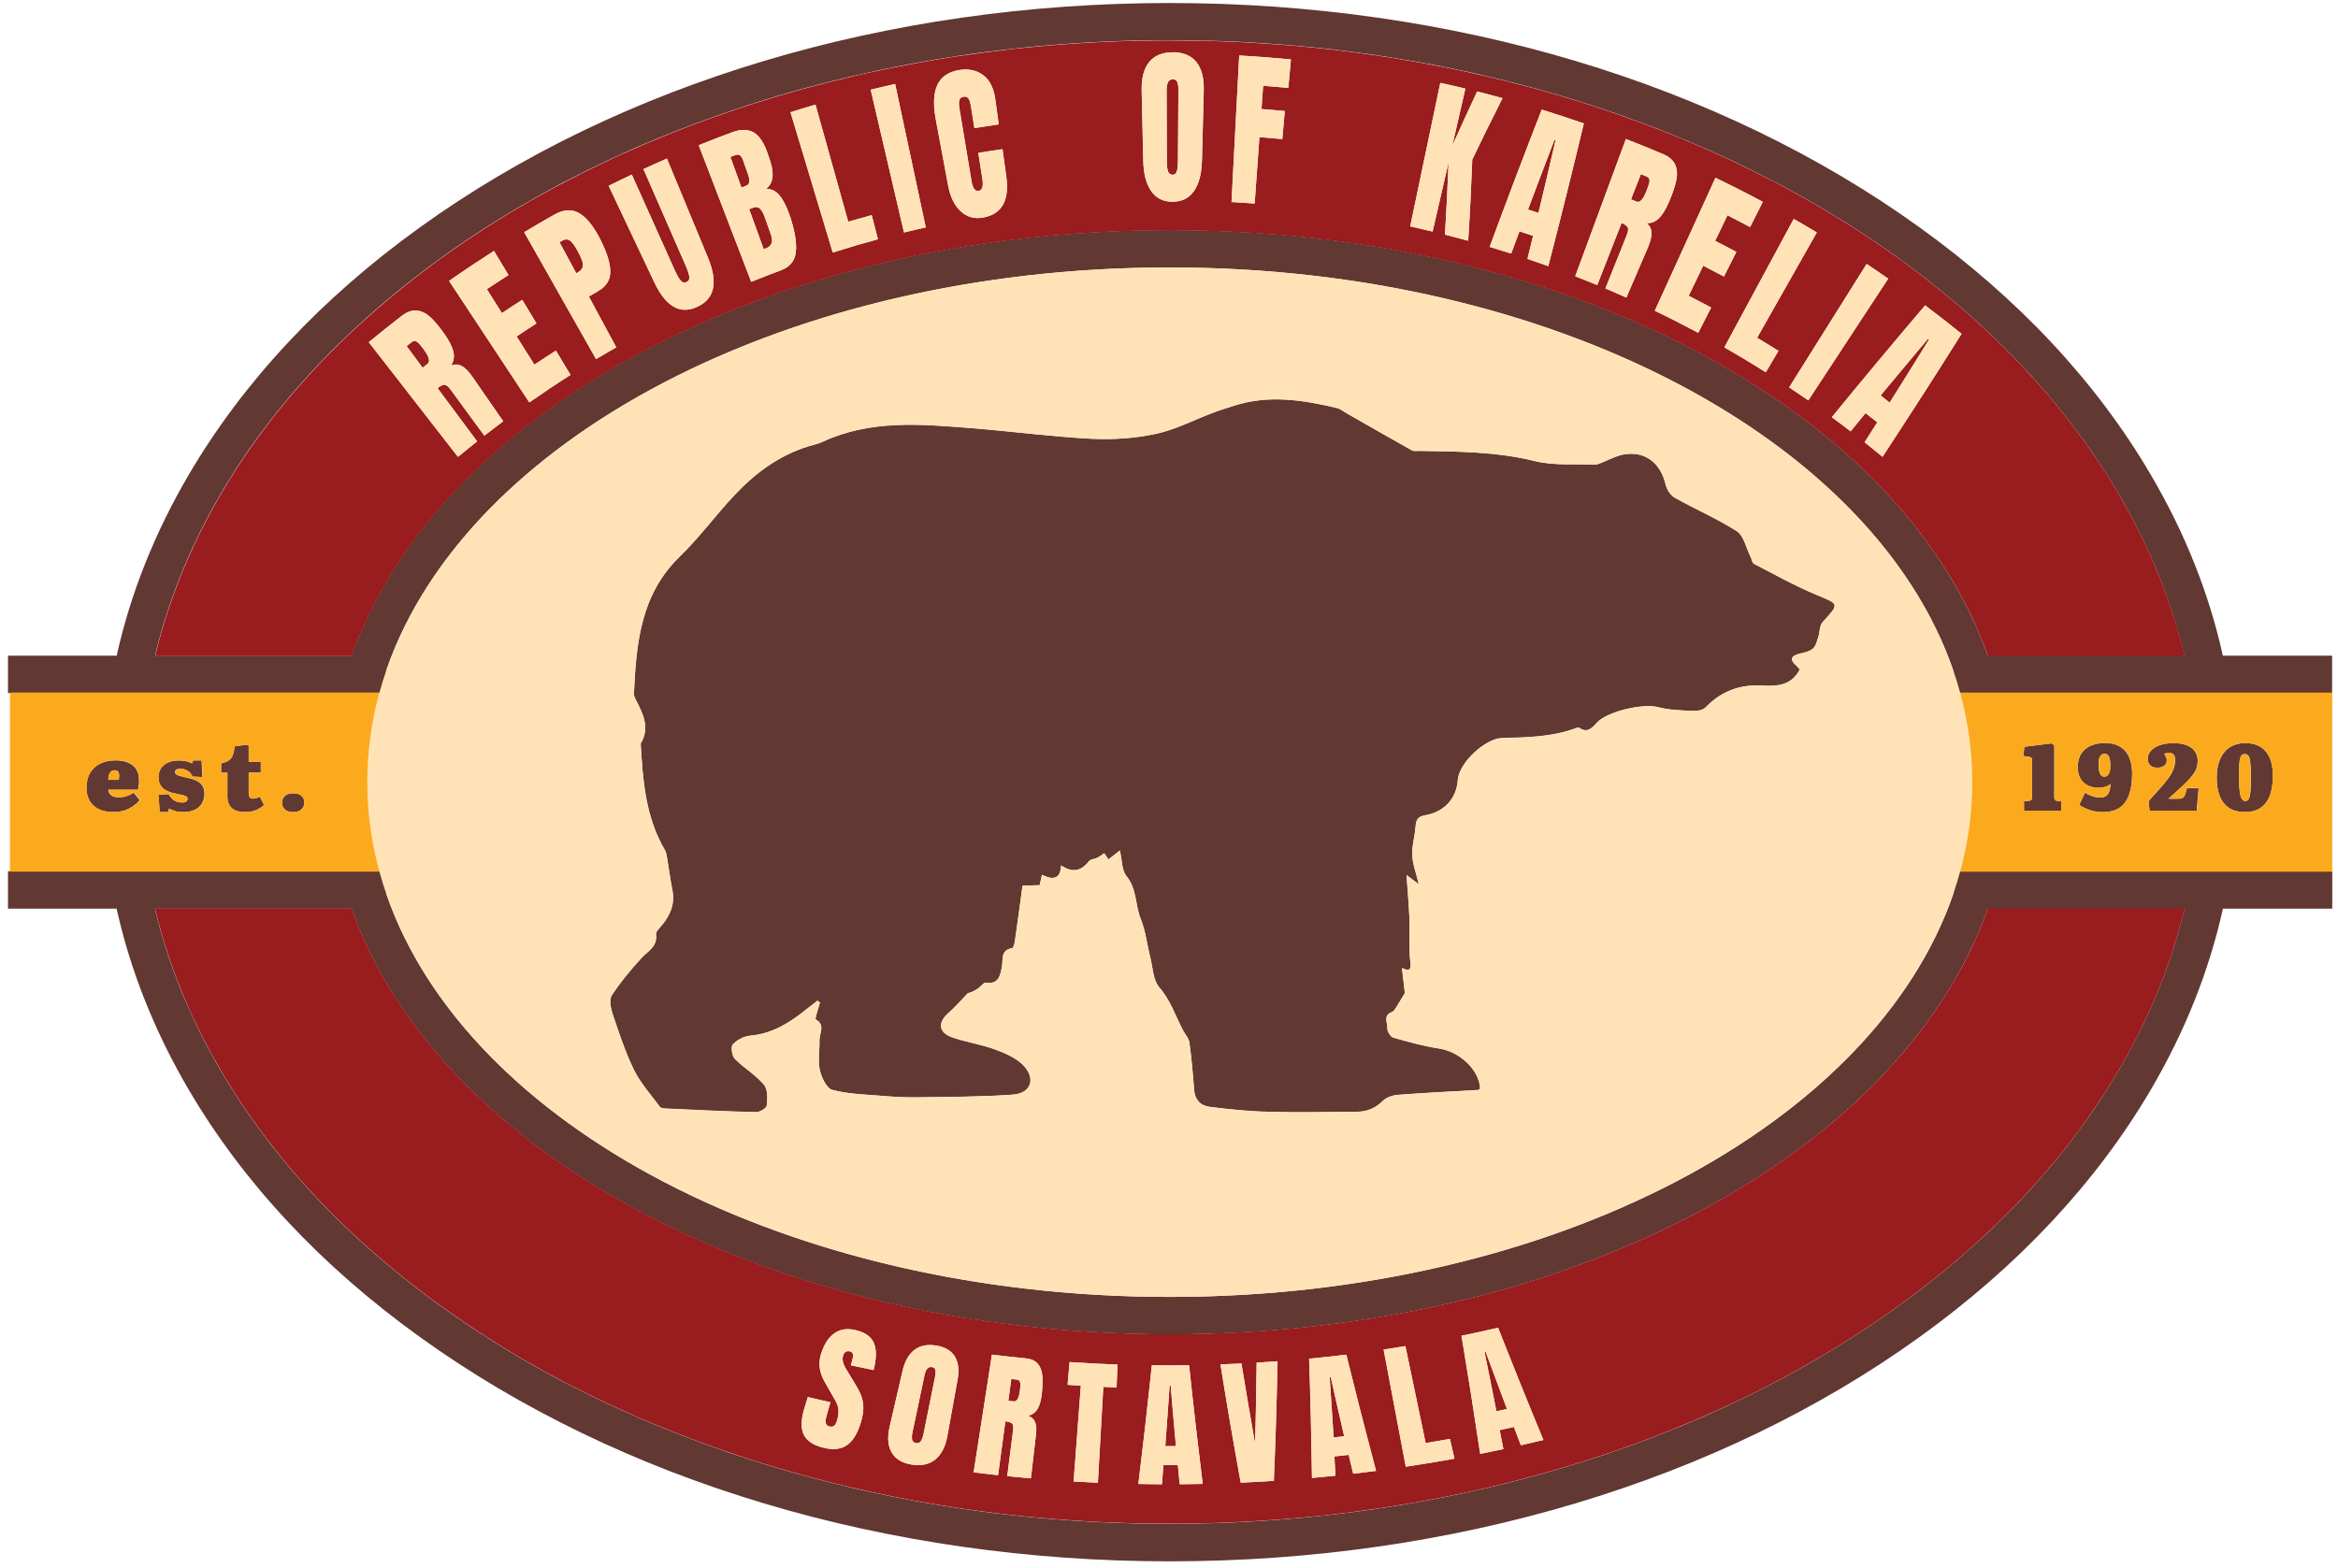 <?xml version="1.0" encoding="UTF-8"?> <svg xmlns="http://www.w3.org/2000/svg" width="240" height="161" viewBox="0 0 240 161" fill="none"><g clip-path="url(#clip0_65_158)"><path d="M228.18 67.323C226.769 60.928 224.285 54.704 220.769 48.721C215.174 39.19 207.191 30.651 197.047 23.345C176.445 8.493 149.111 0.309 120.075 0.309C91.039 0.309 63.712 8.493 43.103 23.345C32.959 30.651 24.985 39.19 19.389 48.721C15.873 54.712 13.398 60.928 11.978 67.323H0.819L0.819 71.161H39.668V68.774C47.868 45.133 80.75 27.458 120.075 27.458C159.4 27.458 192.459 45.221 200.547 68.96V71.161H239.396V67.323H228.172H228.18ZM204.046 67.323C204.046 67.323 204.038 67.29 204.03 67.274C203.885 66.879 203.74 66.476 203.587 66.081C203.425 65.67 203.264 65.258 203.087 64.855C202.909 64.444 202.732 64.033 202.538 63.63C202.353 63.227 202.159 62.831 201.966 62.428C201.966 62.42 201.958 62.404 201.942 62.388C201.756 62.017 201.563 61.646 201.369 61.275C201.321 61.187 201.272 61.098 201.224 61.009C201.039 60.67 200.845 60.332 200.652 60.001C200.458 59.654 200.248 59.308 200.039 58.969C199.765 58.517 199.482 58.066 199.184 57.623C194.741 50.882 188.411 44.85 180.397 39.706C164.23 29.328 142.805 23.62 120.075 23.62C97.344 23.62 75.928 29.337 59.753 39.706C51.73 44.85 45.417 50.873 40.966 57.623C40.668 58.074 40.385 58.526 40.111 58.969C39.902 59.308 39.692 59.654 39.498 60.001C39.305 60.332 39.111 60.67 38.926 61.009C38.886 61.098 38.829 61.187 38.781 61.275C38.587 61.646 38.394 62.017 38.208 62.388C37.974 62.847 37.757 63.307 37.539 63.767C37.378 64.13 37.217 64.492 37.063 64.855C36.918 65.186 36.781 65.525 36.644 65.863C36.604 65.976 36.555 66.081 36.515 66.194C36.37 66.557 36.241 66.911 36.112 67.274C36.112 67.29 36.104 67.306 36.096 67.323H15.913C16.518 64.799 17.292 62.323 18.227 59.888C18.332 59.622 18.437 59.348 18.542 59.082C18.647 58.816 18.76 58.542 18.872 58.276C18.985 58.01 19.098 57.735 19.211 57.477C19.445 56.945 19.679 56.413 19.937 55.881C20.074 55.591 20.219 55.292 20.356 55.002C20.501 54.712 20.646 54.413 20.792 54.123C21.558 52.607 22.396 51.123 23.283 49.656C23.525 49.261 23.775 48.866 24.025 48.471C24.09 48.374 24.146 48.277 24.21 48.172C24.283 48.051 24.364 47.93 24.444 47.809C24.557 47.632 24.67 47.463 24.791 47.285C25.896 45.624 27.097 43.987 28.371 42.391C28.581 42.125 28.79 41.867 29.008 41.601C29.871 40.544 30.774 39.504 31.709 38.48C31.943 38.23 32.177 37.972 32.419 37.714C32.653 37.464 32.895 37.206 33.136 36.956C33.62 36.448 34.112 35.956 34.612 35.465C34.83 35.247 35.039 35.037 35.257 34.836C38.095 32.094 41.176 29.498 44.481 27.063C44.764 26.853 45.046 26.643 45.328 26.442C47.118 25.152 48.973 23.902 50.892 22.708C51.206 22.515 51.537 22.313 51.859 22.12C52.182 21.926 52.505 21.725 52.835 21.531C53.093 21.37 53.359 21.217 53.625 21.064C54.166 20.749 54.714 20.435 55.262 20.128C55.778 19.838 56.302 19.556 56.827 19.265C56.859 19.249 56.891 19.225 56.931 19.209C57.471 18.911 58.028 18.62 58.584 18.346C59.923 17.653 61.285 16.983 62.664 16.338C63.164 16.105 63.664 15.871 64.18 15.645C64.898 15.322 65.624 15 66.357 14.694C66.519 14.621 66.672 14.556 66.833 14.5C67.285 14.306 67.736 14.113 68.196 13.936C70.171 13.129 72.195 12.371 74.251 11.654C74.622 11.525 74.993 11.396 75.372 11.267C75.84 11.105 76.316 10.952 76.783 10.799C77.396 10.597 78.017 10.396 78.646 10.21C79.202 10.033 79.758 9.872 80.323 9.702C80.653 9.606 80.984 9.509 81.315 9.42C81.331 9.42 81.347 9.412 81.371 9.404C81.839 9.267 82.323 9.138 82.798 9.001C82.944 8.961 83.081 8.92 83.234 8.888C84.588 8.525 85.951 8.178 87.338 7.856C88.185 7.662 89.031 7.469 89.886 7.283C90.515 7.146 91.152 7.017 91.797 6.888C92.531 6.743 93.273 6.598 94.014 6.461C94.78 6.324 95.555 6.187 96.337 6.058C97.095 5.929 97.861 5.808 98.635 5.695C99.433 5.574 100.231 5.461 101.029 5.364C101.739 5.268 102.457 5.187 103.174 5.098C103.876 5.018 104.577 4.937 105.287 4.864C105.617 4.832 105.964 4.8 106.303 4.768C106.867 4.711 107.432 4.663 108.004 4.622C108.794 4.558 109.593 4.493 110.383 4.445C110.899 4.405 111.415 4.381 111.931 4.348C111.987 4.348 112.044 4.34 112.108 4.34C112.447 4.316 112.786 4.3 113.132 4.284C113.681 4.26 114.237 4.243 114.785 4.219C115.035 4.211 115.293 4.203 115.543 4.195C116.14 4.171 116.737 4.163 117.333 4.155C117.471 4.155 117.608 4.155 117.745 4.155C118.511 4.139 119.285 4.131 120.059 4.131C120.833 4.131 121.607 4.131 122.381 4.155C122.518 4.155 122.655 4.155 122.784 4.155C123.381 4.163 123.978 4.179 124.574 4.195C124.824 4.195 125.082 4.203 125.332 4.219C125.889 4.243 126.437 4.26 126.985 4.284C127.324 4.3 127.671 4.316 128.009 4.34C128.066 4.34 128.122 4.34 128.187 4.348C128.711 4.372 129.227 4.405 129.735 4.445C130.509 4.493 131.283 4.55 132.057 4.614C132.63 4.655 133.194 4.711 133.766 4.76C134.121 4.792 134.476 4.824 134.839 4.864C135.557 4.937 136.274 5.01 136.992 5.098C137.701 5.179 138.411 5.268 139.112 5.364C139.193 5.372 139.258 5.388 139.33 5.397C140.007 5.485 140.685 5.574 141.362 5.679C141.402 5.679 141.451 5.695 141.499 5.703C142.241 5.816 142.983 5.929 143.717 6.058C144.531 6.187 145.353 6.332 146.16 6.477C146.885 6.606 147.611 6.743 148.337 6.896C148.974 7.025 149.611 7.154 150.248 7.291C151.103 7.469 151.949 7.662 152.796 7.864C153.53 8.041 154.263 8.219 154.997 8.404C155.634 8.565 156.271 8.727 156.9 8.896L157.327 9.009C157.827 9.146 158.327 9.283 158.819 9.428C159.722 9.678 160.609 9.944 161.488 10.218C162.182 10.428 162.875 10.646 163.56 10.871C164.004 11.017 164.439 11.162 164.875 11.307C165.213 11.42 165.552 11.541 165.883 11.654C165.987 11.686 166.092 11.726 166.189 11.767C166.649 11.928 167.108 12.081 167.552 12.258C167.761 12.331 167.971 12.403 168.173 12.484C168.624 12.645 169.084 12.815 169.535 12.992C170.35 13.299 171.148 13.621 171.946 13.944C172.398 14.121 172.857 14.315 173.309 14.508C173.47 14.565 173.623 14.637 173.777 14.702C174.502 15.016 175.236 15.331 175.954 15.653C176.462 15.879 176.962 16.105 177.47 16.346C178.848 16.992 180.219 17.661 181.55 18.354C182.106 18.637 182.654 18.927 183.203 19.217C183.243 19.233 183.275 19.257 183.307 19.273C183.831 19.556 184.356 19.846 184.872 20.136C185.428 20.443 185.968 20.757 186.508 21.072C186.775 21.225 187.033 21.378 187.299 21.539C187.629 21.733 187.952 21.926 188.274 22.128C188.597 22.321 188.919 22.523 189.242 22.716C191.161 23.91 193.016 25.16 194.806 26.45C195.088 26.651 195.378 26.861 195.652 27.071C197.144 28.167 198.587 29.304 199.982 30.465C200.264 30.691 200.539 30.925 200.813 31.159C201.095 31.401 201.385 31.643 201.659 31.892C202.184 32.344 202.7 32.812 203.208 33.279C203.732 33.755 204.248 34.239 204.756 34.731C204.772 34.739 204.788 34.755 204.804 34.771C205.038 35.005 205.272 35.231 205.514 35.465C205.764 35.706 206.014 35.956 206.256 36.206C206.505 36.456 206.755 36.706 206.989 36.956C207.239 37.206 207.481 37.464 207.707 37.714C208.183 38.222 208.65 38.73 209.102 39.246C209.561 39.762 210.013 40.286 210.448 40.803C210.674 41.069 210.892 41.327 211.11 41.601C211.327 41.867 211.537 42.125 211.747 42.391C211.964 42.657 212.166 42.923 212.376 43.189C212.585 43.455 212.795 43.729 212.988 43.995C213.198 44.262 213.4 44.536 213.593 44.81C213.795 45.084 213.996 45.35 214.182 45.624C214.577 46.173 214.956 46.729 215.319 47.277C215.851 48.068 216.359 48.866 216.851 49.664C216.875 49.704 216.907 49.753 216.931 49.793C217.109 50.075 217.278 50.358 217.439 50.64C217.778 51.212 218.1 51.777 218.415 52.365C218.576 52.648 218.729 52.938 218.883 53.228C219.036 53.518 219.181 53.809 219.334 54.099C219.487 54.389 219.633 54.688 219.77 54.978C220.173 55.8 220.552 56.623 220.915 57.453C220.939 57.51 220.971 57.574 220.995 57.631C221.245 58.203 221.487 58.784 221.713 59.364C221.729 59.404 221.753 59.461 221.769 59.501C221.882 59.775 221.987 60.058 222.084 60.332C222.197 60.638 222.318 60.937 222.414 61.251C222.543 61.606 222.664 61.961 222.785 62.307C222.938 62.759 223.084 63.21 223.221 63.662C223.592 64.863 223.93 66.073 224.221 67.299H204.03L204.046 67.323Z" fill="#613832"></path><path d="M200.555 89.456V91.657C192.459 115.396 159.505 133.159 120.083 133.159C80.662 133.159 47.876 115.484 39.676 91.843V89.456H0.819L0.819 93.294H11.97C13.389 99.688 15.873 105.913 19.381 111.896C24.976 121.427 32.951 129.966 43.095 137.271C63.705 152.124 91.047 160.308 120.075 160.308C149.103 160.308 176.437 152.124 197.055 137.271C207.199 129.966 215.174 121.427 220.778 111.896C224.293 105.905 226.769 99.688 228.188 93.294H239.412V89.456H200.563H200.555ZM224.027 94.133C223.954 94.415 223.882 94.689 223.809 94.971C223.632 95.624 223.438 96.278 223.237 96.931C223.172 97.156 223.1 97.382 223.027 97.608C222.842 98.189 222.64 98.769 222.439 99.35C222.334 99.656 222.221 99.954 222.108 100.269C222.011 100.543 221.906 100.817 221.794 101.083C221.664 101.422 221.527 101.761 221.382 102.099C221.261 102.39 221.14 102.68 221.011 102.962C220.987 103.019 220.963 103.083 220.931 103.139C220.753 103.559 220.56 103.97 220.374 104.381C220.189 104.792 219.987 105.204 219.786 105.615C219.649 105.905 219.504 106.204 219.35 106.494C219.205 106.784 219.052 107.074 218.899 107.365C218.746 107.655 218.592 107.945 218.431 108.227C218.117 108.808 217.794 109.38 217.455 109.953C217.294 110.235 217.125 110.525 216.947 110.8C216.923 110.84 216.899 110.888 216.867 110.929C216.625 111.332 216.375 111.727 216.117 112.13C215.867 112.533 215.609 112.928 215.335 113.323C214.964 113.88 214.593 114.428 214.198 114.976C214.004 115.251 213.811 115.517 213.609 115.791C213.416 116.065 213.214 116.331 213.005 116.605C212.811 116.871 212.601 117.145 212.392 117.412C212.182 117.678 211.972 117.944 211.763 118.21C211.553 118.476 211.343 118.734 211.126 119C210.69 119.524 210.247 120.056 209.795 120.572C209.57 120.83 209.344 121.096 209.11 121.354C208.658 121.871 208.191 122.379 207.715 122.886C207.481 123.136 207.247 123.394 206.997 123.644C206.764 123.894 206.514 124.152 206.264 124.394C206.231 124.435 206.191 124.475 206.151 124.507C205.715 124.951 205.264 125.394 204.812 125.83C204.796 125.846 204.78 125.862 204.764 125.87C204.256 126.362 203.748 126.846 203.216 127.321C202.966 127.555 202.708 127.789 202.45 128.015C202.192 128.249 201.926 128.482 201.668 128.708C201.385 128.958 201.103 129.2 200.821 129.442C200.547 129.676 200.273 129.91 199.99 130.135C198.579 131.313 197.112 132.458 195.596 133.57C195.33 133.764 195.072 133.957 194.806 134.143C194.362 134.465 193.903 134.788 193.451 135.102C192.999 135.417 192.532 135.731 192.072 136.046C191.661 136.328 191.242 136.602 190.83 136.868C190.153 137.304 189.46 137.747 188.766 138.174C188.605 138.271 188.452 138.368 188.282 138.473C187.96 138.666 187.637 138.868 187.307 139.061C187.041 139.223 186.783 139.376 186.517 139.529C185.428 140.166 184.331 140.779 183.211 141.384C182.695 141.666 182.17 141.94 181.646 142.206C181.469 142.303 181.284 142.392 181.098 142.488C180.687 142.706 180.268 142.908 179.856 143.117C179.074 143.504 178.284 143.891 177.486 144.262C176.978 144.496 176.486 144.73 175.97 144.956C175.252 145.278 174.518 145.601 173.793 145.907C173.631 145.972 173.478 146.044 173.325 146.101C172.793 146.335 172.253 146.552 171.712 146.762C171.196 146.98 170.672 147.181 170.156 147.383C169.963 147.463 169.753 147.536 169.559 147.617C168.358 148.076 167.14 148.52 165.907 148.947C165.746 149.004 165.576 149.06 165.399 149.124C164.794 149.334 164.189 149.536 163.576 149.729C162.907 149.947 162.238 150.157 161.561 150.366C161.488 150.39 161.416 150.407 161.343 150.423C160.714 150.616 160.093 150.81 159.456 150.987C157.989 151.414 156.505 151.818 155.005 152.197C154.28 152.382 153.538 152.559 152.804 152.737C152.11 152.898 151.409 153.051 150.707 153.204C150.562 153.237 150.409 153.269 150.256 153.301C149.627 153.438 148.982 153.567 148.345 153.696C147.66 153.833 146.974 153.962 146.281 154.091C146.128 154.124 145.966 154.148 145.813 154.18C145.273 154.277 144.724 154.374 144.176 154.462C143.91 154.511 143.652 154.559 143.378 154.591C142.749 154.696 142.128 154.793 141.499 154.89C140.709 155.011 139.911 155.124 139.112 155.22C138.411 155.317 137.701 155.398 136.992 155.486C136.282 155.567 135.565 155.648 134.839 155.72C134.557 155.744 134.274 155.777 133.992 155.801C133.347 155.857 132.702 155.922 132.057 155.97C131.283 156.035 130.509 156.091 129.735 156.14C129.219 156.18 128.703 156.204 128.187 156.236C127.235 156.293 126.276 156.333 125.316 156.365C125.066 156.373 124.824 156.381 124.574 156.389C124.478 156.389 124.381 156.398 124.276 156.398C123.784 156.414 123.292 156.422 122.792 156.43C122.591 156.43 122.389 156.438 122.188 156.438C121.486 156.446 120.776 156.454 120.067 156.454C119.357 156.454 118.672 156.454 117.97 156.438C117.753 156.438 117.551 156.438 117.342 156.43C116.842 156.43 116.342 156.414 115.85 156.398C115.745 156.398 115.648 156.398 115.551 156.389C115.302 156.389 115.052 156.381 114.81 156.365C113.85 156.333 112.891 156.285 111.939 156.236C111.415 156.212 110.899 156.18 110.391 156.14C109.593 156.091 108.802 156.027 108.012 155.962C107.383 155.914 106.771 155.857 106.15 155.801C105.867 155.777 105.577 155.744 105.295 155.72C105.182 155.712 105.077 155.696 104.972 155.688C104.585 155.648 104.198 155.607 103.819 155.559C103.602 155.535 103.392 155.519 103.182 155.486C102.441 155.406 101.699 155.309 100.957 155.212C100.183 155.115 99.409 155.003 98.643 154.89C97.869 154.777 97.111 154.656 96.345 154.527C95.579 154.398 94.821 154.269 94.063 154.132C92.442 153.833 90.846 153.519 89.257 153.164C88.612 153.027 87.983 152.882 87.346 152.729C86.604 152.551 85.879 152.374 85.145 152.189C83.855 151.866 82.581 151.527 81.323 151.164C81.041 151.084 80.75 151.003 80.476 150.923C80.428 150.906 80.379 150.898 80.331 150.882C79.807 150.729 79.283 150.576 78.767 150.415C78.702 150.398 78.638 150.382 78.581 150.358C78.073 150.205 77.581 150.044 77.082 149.89C76.985 149.866 76.896 149.834 76.799 149.794C76.565 149.721 76.332 149.649 76.09 149.56C75.84 149.479 75.582 149.399 75.34 149.31C74.977 149.197 74.614 149.068 74.259 148.939C73.171 148.56 72.09 148.173 71.018 147.762C70.687 147.641 70.357 147.52 70.034 147.391C69.558 147.213 69.083 147.02 68.607 146.826C68.01 146.593 67.422 146.351 66.833 146.101C66.672 146.044 66.519 145.972 66.357 145.907C66.22 145.851 66.083 145.794 65.946 145.73C65.495 145.536 65.051 145.343 64.6 145.141C63.245 144.544 61.914 143.924 60.608 143.279C59.931 142.948 59.254 142.609 58.584 142.263C58.56 142.255 58.528 142.238 58.496 142.222C57.971 141.956 57.447 141.682 56.931 141.4C55.81 140.795 54.706 140.182 53.625 139.545C53.359 139.392 53.093 139.239 52.835 139.078C52.505 138.884 52.182 138.691 51.859 138.489C51.698 138.392 51.537 138.295 51.376 138.191C50.682 137.763 49.989 137.328 49.312 136.884C48.892 136.618 48.481 136.344 48.07 136.062C47.602 135.747 47.142 135.433 46.691 135.119C46.239 134.804 45.78 134.482 45.336 134.159C45.07 133.965 44.812 133.772 44.546 133.586C44.417 133.49 44.288 133.393 44.159 133.304C43.853 133.078 43.554 132.853 43.256 132.627C42.853 132.321 42.441 132.006 42.046 131.692C40.837 130.74 39.668 129.773 38.531 128.781C38.16 128.466 37.797 128.136 37.426 127.805C37.426 127.805 37.418 127.797 37.402 127.789C37.039 127.458 36.684 127.128 36.33 126.797C35.991 126.483 35.652 126.168 35.322 125.846C34.58 125.128 33.846 124.394 33.136 123.661C32.886 123.411 32.653 123.153 32.419 122.903C32.177 122.653 31.943 122.395 31.709 122.137C30.774 121.113 29.871 120.072 29.008 119.016C28.79 118.75 28.581 118.492 28.371 118.226C28.049 117.823 27.734 117.428 27.428 117.016C27.387 116.968 27.355 116.92 27.315 116.871C27.049 116.516 26.791 116.17 26.533 115.815C25.928 114.993 25.347 114.162 24.791 113.331C24.67 113.154 24.557 112.985 24.444 112.807C24.299 112.59 24.162 112.372 24.025 112.146C23.896 111.953 23.767 111.751 23.646 111.558C23.291 110.993 22.953 110.429 22.622 109.856C22.404 109.485 22.186 109.114 21.985 108.743C21.743 108.324 21.517 107.897 21.291 107.469C21.114 107.155 20.953 106.824 20.784 106.502C20.63 106.212 20.485 105.913 20.348 105.623C20.203 105.325 20.066 105.034 19.929 104.744C19.679 104.212 19.445 103.688 19.203 103.148C17.808 99.954 16.703 96.665 15.905 93.302H36.088C36.088 93.302 36.096 93.335 36.104 93.351C36.217 93.665 36.33 93.972 36.459 94.286C36.515 94.447 36.572 94.6 36.636 94.762C36.765 95.1 36.91 95.439 37.055 95.77C37.612 97.06 38.233 98.35 38.918 99.616C39.103 99.954 39.289 100.293 39.49 100.624C39.692 100.97 39.894 101.317 40.103 101.656C40.377 102.107 40.66 102.559 40.958 103.002C45.401 109.743 51.722 115.775 59.745 120.919C75.912 131.297 97.337 137.005 120.067 137.005C142.797 137.005 164.222 131.288 180.388 120.919C188.403 115.775 194.725 109.751 199.176 103.002C199.41 102.656 199.628 102.309 199.845 101.962C199.902 101.857 199.974 101.761 200.031 101.656C200.248 101.317 200.45 100.97 200.643 100.624C200.837 100.293 201.031 99.954 201.216 99.616C201.466 99.148 201.724 98.672 201.958 98.205C202.151 97.802 202.345 97.406 202.53 97.003C202.724 96.6 202.901 96.189 203.079 95.778C203.256 95.374 203.417 94.963 203.579 94.552C203.74 94.141 203.893 93.73 204.038 93.31H224.229C224.164 93.593 224.092 93.867 224.019 94.149L224.027 94.133Z" fill="#613832"></path><path d="M210.586 76.321L207.804 76.668L207.691 77.611L208.271 77.708C208.416 77.732 208.513 77.773 208.546 77.813C208.578 77.861 208.594 77.942 208.594 78.055V81.772C208.594 81.925 208.578 82.038 208.537 82.095C208.505 82.151 208.441 82.191 208.36 82.199L207.763 82.28V83.231H211.585V82.28L211.134 82.216C211.053 82.199 210.981 82.167 210.94 82.111C210.892 82.054 210.876 81.95 210.876 81.804V76.515L210.586 76.321Z" fill="#613832"></path><path d="M216.351 81.579C216.262 81.683 216.157 81.764 216.036 81.812C215.915 81.861 215.77 81.885 215.601 81.885C215.327 81.885 215.061 81.845 214.795 81.756C214.528 81.667 214.278 81.546 214.029 81.385L213.432 82.651C213.795 82.885 214.174 83.062 214.569 83.191C214.964 83.32 215.407 83.385 215.891 83.385C216.899 83.385 217.641 83.062 218.133 82.409C218.617 81.756 218.866 80.764 218.866 79.426C218.866 78.958 218.81 78.539 218.705 78.152C218.6 77.765 218.431 77.442 218.205 77.16C217.98 76.878 217.689 76.668 217.343 76.515C216.996 76.362 216.56 76.289 216.06 76.289C215.536 76.289 215.061 76.378 214.641 76.555C214.222 76.733 213.891 76.999 213.65 77.37C213.408 77.732 213.287 78.2 213.287 78.764C213.287 79.208 213.367 79.587 213.537 79.901C213.706 80.216 213.948 80.466 214.278 80.635C214.601 80.805 214.996 80.885 215.464 80.885C215.657 80.885 215.867 80.853 216.085 80.796C216.302 80.732 216.488 80.635 216.641 80.49C216.625 80.756 216.601 80.982 216.552 81.159C216.504 81.337 216.439 81.482 216.351 81.587V81.579ZM216.585 79.144C216.552 79.281 216.512 79.393 216.456 79.482C216.399 79.571 216.335 79.635 216.254 79.676C216.173 79.716 216.093 79.74 216.004 79.74C215.899 79.74 215.802 79.708 215.714 79.635C215.625 79.563 215.561 79.442 215.504 79.248C215.448 79.055 215.423 78.797 215.423 78.45C215.423 78.257 215.44 78.095 215.464 77.958C215.488 77.821 215.536 77.716 215.593 77.636C215.649 77.555 215.722 77.49 215.794 77.45C215.867 77.41 215.948 77.394 216.036 77.394C216.181 77.394 216.302 77.442 216.383 77.539C216.464 77.636 216.528 77.773 216.568 77.958C216.609 78.144 216.625 78.361 216.625 78.627C216.625 78.829 216.609 78.998 216.576 79.135L216.585 79.144Z" fill="#613832"></path><path d="M224.769 79.95C224.987 79.708 225.156 79.49 225.277 79.296C225.398 79.103 225.478 78.909 225.527 78.716C225.575 78.522 225.591 78.313 225.591 78.087C225.591 77.732 225.503 77.418 225.317 77.152C225.132 76.885 224.858 76.668 224.487 76.523C224.116 76.377 223.664 76.297 223.116 76.297C222.568 76.297 222.116 76.369 221.721 76.507C221.326 76.644 221.011 76.837 220.794 77.079C220.576 77.321 220.463 77.595 220.463 77.893C220.463 78.176 220.544 78.401 220.705 78.571C220.866 78.74 221.108 78.821 221.439 78.821C221.769 78.821 222.011 78.756 222.172 78.619C222.342 78.482 222.422 78.305 222.422 78.095C222.422 78.014 222.414 77.934 222.39 77.869C222.366 77.805 222.342 77.74 222.31 77.668C222.277 77.595 222.221 77.506 222.156 77.401C222.269 77.369 222.374 77.345 222.471 77.337C222.568 77.321 222.656 77.321 222.737 77.321C222.906 77.321 223.035 77.377 223.132 77.49C223.229 77.603 223.277 77.772 223.277 78.006C223.277 78.24 223.253 78.474 223.205 78.676C223.156 78.877 223.076 79.095 222.955 79.321C222.842 79.538 222.68 79.788 222.471 80.054C222.269 80.32 222.003 80.635 221.689 80.99C221.374 81.344 220.995 81.772 220.552 82.256L220.657 83.255H225.495L225.688 80.933H224.479C224.43 81.167 224.374 81.353 224.325 81.498C224.277 81.643 224.221 81.748 224.164 81.82C224.108 81.893 224.035 81.949 223.946 81.973C223.858 81.998 223.753 82.014 223.624 82.014H222.592C223.108 81.554 223.543 81.159 223.898 80.829C224.253 80.498 224.535 80.216 224.761 79.974L224.769 79.95Z" fill="#613832"></path><path d="M228.76 82.925C229.188 83.224 229.752 83.377 230.462 83.377C231.082 83.377 231.607 83.24 232.034 82.957C232.461 82.675 232.784 82.264 232.993 81.716C233.203 81.167 233.316 80.49 233.316 79.684C233.316 78.877 233.203 78.265 232.969 77.765C232.735 77.265 232.413 76.894 231.994 76.652C231.574 76.41 231.066 76.289 230.478 76.289C230.107 76.289 229.744 76.354 229.397 76.475C229.051 76.596 228.736 76.797 228.462 77.079C228.188 77.362 227.962 77.724 227.801 78.192C227.631 78.652 227.551 79.224 227.551 79.893C227.551 80.563 227.647 81.159 227.841 81.683C228.035 82.207 228.341 82.619 228.768 82.925H228.76ZM229.865 78.514C229.889 78.216 229.921 77.982 229.97 77.821C230.018 77.66 230.075 77.555 230.155 77.499C230.236 77.442 230.325 77.418 230.429 77.418C230.542 77.418 230.647 77.45 230.728 77.515C230.808 77.579 230.873 77.7 230.921 77.861C230.97 78.031 231.002 78.273 231.026 78.579C231.05 78.894 231.058 79.289 231.058 79.772C231.058 80.256 231.05 80.659 231.034 80.982C231.018 81.296 230.986 81.546 230.945 81.732C230.905 81.917 230.849 82.046 230.776 82.119C230.703 82.2 230.615 82.232 230.51 82.232C230.389 82.232 230.284 82.183 230.195 82.095C230.107 82.006 230.042 81.861 229.994 81.659C229.946 81.458 229.905 81.2 229.881 80.877C229.857 80.555 229.841 80.159 229.841 79.692C229.841 79.2 229.849 78.805 229.873 78.498L229.865 78.514Z" fill="#613832"></path><path d="M14.252 80.619C14.268 80.45 14.268 80.273 14.268 80.095C14.268 79.644 14.172 79.273 13.978 78.974C13.785 78.676 13.502 78.45 13.139 78.297C12.777 78.144 12.341 78.071 11.841 78.071C11.269 78.071 10.761 78.176 10.317 78.386C9.866 78.595 9.519 78.91 9.261 79.329C9.003 79.749 8.874 80.264 8.874 80.893C8.874 81.377 8.971 81.813 9.172 82.184C9.374 82.555 9.68 82.845 10.092 83.062C10.503 83.272 11.019 83.377 11.64 83.377C12.261 83.377 12.801 83.256 13.244 83.022C13.696 82.788 14.059 82.498 14.341 82.151L13.728 81.393C13.486 81.538 13.252 81.651 13.019 81.732C12.785 81.813 12.494 81.861 12.156 81.861C11.962 81.861 11.793 81.837 11.64 81.78C11.495 81.724 11.374 81.635 11.277 81.522C11.188 81.409 11.132 81.256 11.108 81.087H14.164C14.196 80.95 14.22 80.797 14.228 80.627L14.252 80.619ZM12.22 79.821C12.22 79.902 12.204 79.982 12.188 80.071H11.108C11.108 79.894 11.14 79.732 11.18 79.587C11.22 79.434 11.293 79.313 11.39 79.224C11.486 79.128 11.616 79.087 11.777 79.087C11.922 79.087 12.035 79.136 12.116 79.224C12.188 79.321 12.228 79.442 12.228 79.595C12.228 79.668 12.228 79.74 12.22 79.821Z" fill="#613832"></path><path d="M18.639 82.393C18.453 82.393 18.284 82.361 18.123 82.305C17.961 82.24 17.808 82.151 17.671 82.022C17.534 81.893 17.413 81.732 17.308 81.538L16.26 81.595L16.389 83.377H17.252L17.357 83.03C17.534 83.119 17.736 83.2 17.969 83.272C18.203 83.345 18.485 83.377 18.816 83.377C19.26 83.377 19.639 83.304 19.961 83.159C20.284 83.014 20.534 82.796 20.719 82.514C20.896 82.232 20.985 81.893 20.985 81.49C20.985 81.184 20.929 80.934 20.816 80.74C20.703 80.547 20.55 80.385 20.356 80.264C20.163 80.144 19.945 80.047 19.711 79.982C19.469 79.918 19.227 79.853 18.969 79.789C18.735 79.74 18.542 79.692 18.397 79.644C18.252 79.595 18.139 79.555 18.074 79.499C18.01 79.442 17.969 79.37 17.969 79.281C17.969 79.16 18.018 79.071 18.115 79.015C18.211 78.958 18.348 78.934 18.534 78.934C18.776 78.934 19.002 78.999 19.219 79.112C19.437 79.232 19.614 79.434 19.759 79.732L20.776 79.781L20.687 78.071H19.808L19.719 78.386C19.574 78.305 19.397 78.241 19.171 78.176C18.945 78.112 18.679 78.079 18.381 78.079C17.969 78.079 17.607 78.144 17.292 78.273C16.978 78.402 16.728 78.595 16.542 78.853C16.357 79.112 16.268 79.426 16.268 79.813C16.268 80.144 16.333 80.418 16.47 80.627C16.607 80.837 16.768 80.998 16.978 81.119C17.179 81.232 17.397 81.329 17.615 81.385C17.832 81.442 18.026 81.49 18.195 81.522C18.445 81.571 18.655 81.611 18.8 81.651C18.953 81.692 19.066 81.74 19.139 81.788C19.211 81.837 19.243 81.909 19.243 82.006C19.243 82.127 19.195 82.224 19.106 82.296C19.018 82.361 18.856 82.401 18.631 82.401L18.639 82.393Z" fill="#613832"></path><path d="M25.315 76.458L24.09 76.627C24.049 76.974 23.993 77.264 23.904 77.498C23.823 77.732 23.686 77.925 23.501 78.063C23.315 78.2 23.049 78.305 22.695 78.369V79.329H23.34V81.804C23.34 82.143 23.412 82.425 23.549 82.667C23.686 82.901 23.888 83.078 24.154 83.199C24.42 83.32 24.743 83.376 25.13 83.376C25.613 83.376 26.009 83.304 26.323 83.159C26.637 83.013 26.904 82.844 27.105 82.651L26.67 81.796C26.565 81.852 26.452 81.901 26.331 81.941C26.21 81.981 26.097 81.998 25.984 81.998C25.783 81.998 25.654 81.941 25.605 81.82C25.557 81.699 25.525 81.546 25.525 81.344V79.329H26.767V78.208H25.525V76.563L25.307 76.458H25.315Z" fill="#613832"></path><path d="M30.935 83.11C31.137 82.933 31.242 82.699 31.242 82.409C31.242 82.118 31.145 81.877 30.951 81.707C30.758 81.538 30.476 81.449 30.097 81.449C29.718 81.449 29.444 81.538 29.242 81.715C29.04 81.893 28.944 82.118 28.944 82.409C28.944 82.699 29.04 82.941 29.242 83.118C29.444 83.296 29.726 83.384 30.089 83.384C30.451 83.384 30.718 83.296 30.919 83.118L30.935 83.11Z" fill="#613832"></path><path d="M65.857 98.35C64.753 99.56 63.696 100.818 62.809 102.18C62.519 102.616 62.688 103.487 62.882 104.083C63.543 106.043 64.188 108.026 65.099 109.881C65.769 111.235 66.833 112.397 67.736 113.63C67.817 113.735 68.026 113.792 68.18 113.8C71.324 113.945 74.469 114.106 77.622 114.179C78.001 114.187 78.694 113.767 78.726 113.493C78.799 112.776 78.831 111.824 78.428 111.348C77.581 110.348 76.38 109.663 75.453 108.72C75.154 108.413 75.009 107.486 75.235 107.236C75.654 106.768 76.38 106.389 77.001 106.333C79.267 106.139 81.041 105.019 82.734 103.664C83.121 103.35 83.516 103.051 83.911 102.745L84.177 102.938C84.064 103.293 83.951 103.648 83.855 104.003C83.79 104.228 83.677 104.64 83.742 104.672C84.766 105.244 84.097 106.099 84.121 106.817C84.153 107.825 83.943 108.881 84.153 109.84C84.322 110.615 84.846 111.743 85.435 111.897C87.064 112.332 88.805 112.372 90.515 112.509C91.684 112.606 92.861 112.679 94.031 112.663C97.344 112.614 100.659 112.622 103.965 112.389C105.859 112.251 106.384 110.719 105.013 109.341C104.263 108.583 103.142 108.107 102.11 107.728C100.707 107.22 99.199 107.002 97.788 106.518C96.345 106.027 96.232 104.994 97.361 104.003C98.07 103.382 98.691 102.656 99.344 101.979C99.755 101.89 100.11 101.68 100.441 101.455C100.707 101.269 100.989 100.85 101.199 100.882C102.497 101.092 102.666 100.197 102.844 99.302C102.997 98.544 102.658 97.544 103.908 97.342C104.045 97.318 104.15 96.859 104.19 96.584C104.464 94.69 104.714 92.795 104.964 90.924C105.408 90.916 106.045 90.9 106.722 90.884C106.795 90.569 106.867 90.231 106.964 89.811C108.085 90.384 108.867 90.279 108.923 88.852C110.101 89.634 110.963 89.457 111.778 88.424C111.939 88.215 112.35 88.207 112.625 88.07C112.883 87.941 113.116 87.763 113.358 87.602C113.487 87.795 113.624 88.005 113.778 88.239C114.157 87.941 114.455 87.707 114.955 87.32C115.189 88.328 115.148 89.36 115.632 89.948C116.713 91.263 116.519 92.908 117.092 94.335C117.6 95.593 117.753 96.996 118.083 98.334C118.341 99.366 118.366 100.64 118.995 101.366C120.156 102.696 120.656 104.293 121.43 105.777C121.647 106.196 122.026 106.591 122.091 107.026C122.309 108.631 122.454 110.252 122.575 111.872C122.655 112.921 123.252 113.525 124.187 113.638C126.171 113.888 128.162 114.09 130.154 114.146C133.186 114.227 136.226 114.162 139.258 114.146C140.298 114.138 141.185 113.8 141.951 113.025C142.322 112.655 142.967 112.445 143.507 112.405C146.248 112.195 148.998 112.066 151.748 111.905C151.812 111.905 151.869 111.816 151.933 111.76C151.869 109.865 149.845 107.978 147.772 107.655C146.168 107.405 144.579 106.97 143.015 106.518C142.733 106.438 142.402 105.873 142.418 105.551C142.443 105.003 141.951 104.228 142.886 103.906C143.063 103.841 143.201 103.608 143.313 103.43C143.58 103.027 143.813 102.608 144.217 101.947C144.144 101.334 144.031 100.382 143.91 99.374C144.749 99.802 144.862 99.471 144.781 98.778C144.7 98.124 144.692 97.463 144.684 96.802C144.668 95.875 144.716 94.948 144.668 94.02C144.612 92.714 144.491 91.408 144.386 89.835C144.91 90.231 145.168 90.424 145.652 90.787C145.37 89.618 145.007 88.707 144.974 87.787C144.934 86.796 145.249 85.796 145.321 84.788C145.37 84.119 145.579 83.828 146.297 83.699C148.24 83.369 149.522 81.99 149.643 80.087C149.764 78.265 152.506 75.829 154.134 75.773C156.739 75.692 159.343 75.676 161.827 74.733C161.924 74.693 162.077 74.693 162.157 74.749C162.939 75.265 163.415 74.757 163.875 74.241C164.939 73.031 168.664 72.185 170.221 72.604C171.366 72.911 172.607 72.927 173.809 72.991C174.228 73.015 174.809 72.911 175.075 72.636C176.687 70.967 178.59 70.258 180.913 70.387C182.34 70.459 183.872 70.443 184.743 68.742C184.638 68.613 184.549 68.476 184.436 68.379C183.678 67.726 183.815 67.339 184.759 67.113C185.226 67 185.759 66.895 186.097 66.597C186.396 66.339 186.509 65.831 186.646 65.412C186.815 64.896 186.767 64.226 187.097 63.872C188.847 61.944 188.831 62.057 186.46 61.066C184.267 60.146 182.17 58.985 180.058 57.889C179.848 57.776 179.808 57.356 179.671 57.09C179.227 56.22 179.002 55.002 178.292 54.542C176.268 53.236 174.027 52.277 171.914 51.091C171.479 50.849 171.1 50.245 170.979 49.737C170.454 47.519 168.882 46.286 166.705 46.648C165.875 46.785 165.1 47.237 164.302 47.544C164.117 47.616 163.923 47.713 163.73 47.705C161.665 47.616 159.529 47.826 157.561 47.342C153.651 46.374 149.708 46.358 145.74 46.294C145.458 46.294 145.128 46.35 144.902 46.221C142.652 44.963 140.427 43.673 138.193 42.399C137.887 42.222 137.588 41.972 137.25 41.891C133.742 41.053 130.227 40.504 126.671 41.649C125.953 41.883 125.235 42.101 124.534 42.367C122.567 43.101 120.672 44.108 118.64 44.544C116.487 45.004 114.205 45.157 112.004 45.044C107.883 44.826 103.787 44.27 99.675 43.947C94.514 43.536 89.33 43.068 84.403 45.366C83.968 45.568 83.484 45.673 83.016 45.81C79.952 46.737 77.485 48.592 75.34 50.882C73.429 52.922 71.768 55.196 69.768 57.139C65.728 61.066 65.309 66.097 65.067 71.242C65.067 71.395 65.124 71.564 65.196 71.709C65.946 73.185 66.769 74.652 65.761 76.346C65.986 80.119 66.252 83.877 68.236 87.255C68.373 87.489 68.421 87.779 68.47 88.053C68.663 89.174 68.8 90.295 69.018 91.408C69.292 92.803 68.8 93.932 67.946 94.98C67.704 95.278 67.293 95.649 67.333 95.939C67.502 97.205 66.502 97.633 65.841 98.358L65.857 98.35Z" fill="#613832"></path><path d="M104.343 141.642C104.166 141.626 103.989 141.602 103.811 141.586C103.706 142.336 103.61 143.078 103.505 143.828C103.69 143.844 103.876 143.868 104.061 143.884C104.384 143.916 104.593 143.569 104.69 142.836C104.731 142.513 104.747 142.271 104.739 142.11C104.739 141.949 104.698 141.836 104.634 141.763C104.569 141.699 104.472 141.65 104.335 141.642H104.343Z" fill="#991C1F"></path><path d="M136.492 141.376C136.637 143.449 136.766 145.513 136.895 147.585C137.258 147.545 137.621 147.505 137.984 147.464C137.516 145.432 137.048 143.4 136.597 141.36C136.564 141.36 136.524 141.36 136.492 141.368V141.376Z" fill="#991C1F"></path><path d="M95.667 140.361C95.288 140.296 95.038 140.57 94.909 141.175C94.498 143.126 94.087 145.078 93.676 147.021C93.603 147.368 93.587 147.634 93.635 147.827C93.684 148.021 93.821 148.134 94.047 148.166C94.264 148.198 94.426 148.134 94.538 147.956C94.651 147.779 94.74 147.529 94.813 147.19C95.208 145.231 95.603 143.28 95.998 141.32C96.054 141.062 96.062 140.845 96.03 140.667C95.998 140.49 95.877 140.393 95.675 140.361H95.667Z" fill="#991C1F"></path><path d="M120.067 142.271C119.922 144.344 119.777 146.408 119.623 148.48C119.986 148.48 120.357 148.48 120.72 148.48C120.535 146.416 120.349 144.344 120.18 142.271C120.148 142.271 120.107 142.271 120.075 142.271H120.067Z" fill="#991C1F"></path><path d="M204.046 93.295C203.901 93.715 203.748 94.126 203.587 94.537C203.425 94.948 203.264 95.352 203.087 95.763C202.909 96.174 202.732 96.577 202.538 96.988C202.361 97.392 202.159 97.787 201.966 98.19C201.732 98.657 201.474 99.141 201.224 99.601C201.039 99.94 200.853 100.278 200.652 100.609C200.458 100.956 200.248 101.302 200.039 101.641C199.982 101.746 199.91 101.843 199.853 101.947C199.636 102.294 199.418 102.641 199.184 102.988C194.741 109.728 188.411 115.76 180.397 120.904C164.23 131.282 142.805 136.99 120.075 136.99C97.344 136.99 75.928 131.274 59.753 120.904C51.73 115.76 45.417 109.736 40.966 102.988C40.668 102.536 40.385 102.084 40.111 101.641C39.902 101.302 39.692 100.956 39.498 100.609C39.305 100.278 39.111 99.94 38.926 99.601C38.233 98.335 37.62 97.053 37.063 95.755C36.918 95.424 36.781 95.077 36.644 94.747C36.58 94.586 36.515 94.432 36.467 94.271C36.338 93.965 36.233 93.65 36.112 93.336C36.112 93.32 36.104 93.303 36.096 93.287H15.913C16.712 96.65 17.824 99.94 19.211 103.133C19.445 103.673 19.679 104.197 19.937 104.729C20.074 105.028 20.219 105.318 20.356 105.608C20.501 105.898 20.638 106.197 20.792 106.487C20.953 106.81 21.122 107.132 21.3 107.455C21.525 107.882 21.751 108.309 21.993 108.729C22.203 109.099 22.412 109.47 22.63 109.841C22.961 110.414 23.299 110.978 23.654 111.543C23.783 111.736 23.904 111.938 24.033 112.131C24.17 112.349 24.307 112.567 24.452 112.792C24.565 112.97 24.678 113.139 24.799 113.317C25.355 114.147 25.936 114.978 26.541 115.8C26.799 116.155 27.065 116.502 27.323 116.856C27.363 116.905 27.404 116.953 27.436 117.002C27.742 117.405 28.065 117.808 28.379 118.211C28.589 118.477 28.798 118.735 29.016 119.001C29.879 120.058 30.782 121.098 31.717 122.122C31.951 122.38 32.193 122.63 32.427 122.888C32.661 123.138 32.903 123.396 33.145 123.646C33.854 124.388 34.58 125.113 35.33 125.831C35.66 126.145 35.999 126.468 36.338 126.782C36.692 127.113 37.047 127.443 37.41 127.774C37.418 127.774 37.426 127.782 37.434 127.79C37.805 128.121 38.168 128.443 38.539 128.766C39.676 129.758 40.845 130.725 42.054 131.677C42.45 131.991 42.853 132.306 43.264 132.612C43.562 132.838 43.861 133.064 44.167 133.289C44.296 133.386 44.417 133.483 44.554 133.572C44.82 133.765 45.078 133.959 45.344 134.144C45.788 134.467 46.247 134.789 46.699 135.104C47.151 135.418 47.618 135.733 48.078 136.047C48.489 136.321 48.9 136.595 49.319 136.869C49.997 137.305 50.69 137.748 51.384 138.176C51.545 138.281 51.698 138.377 51.867 138.474C52.19 138.668 52.513 138.869 52.843 139.063C53.109 139.224 53.367 139.377 53.633 139.53C54.714 140.167 55.819 140.78 56.939 141.385C57.455 141.667 57.971 141.941 58.504 142.207C58.528 142.224 58.56 142.24 58.592 142.248C59.262 142.594 59.939 142.933 60.616 143.264C61.931 143.909 63.253 144.53 64.608 145.126C65.051 145.328 65.503 145.529 65.954 145.715C66.091 145.771 66.228 145.836 66.365 145.892C66.527 145.957 66.68 146.021 66.841 146.086C67.43 146.336 68.01 146.578 68.615 146.812C69.083 147.005 69.567 147.199 70.042 147.376C70.365 147.505 70.695 147.626 71.026 147.747C72.098 148.158 73.179 148.545 74.267 148.924C74.622 149.053 74.993 149.174 75.348 149.295C75.598 149.384 75.848 149.464 76.098 149.545C76.332 149.626 76.565 149.706 76.807 149.779C76.904 149.811 76.993 149.843 77.09 149.876C77.589 150.037 78.089 150.19 78.589 150.343C78.654 150.367 78.71 150.384 78.775 150.4C79.299 150.561 79.815 150.714 80.339 150.867C80.379 150.883 80.436 150.892 80.484 150.908C80.766 150.988 81.049 151.069 81.331 151.15C82.589 151.512 83.863 151.851 85.153 152.174C85.879 152.359 86.612 152.536 87.354 152.714C87.991 152.859 88.628 153.012 89.265 153.149C90.854 153.504 92.45 153.819 94.071 154.117C94.829 154.254 95.587 154.383 96.353 154.512C97.111 154.641 97.877 154.762 98.651 154.875C99.417 154.988 100.191 155.101 100.965 155.197C101.707 155.294 102.449 155.391 103.19 155.472C103.408 155.496 103.61 155.52 103.827 155.544C104.214 155.584 104.593 155.633 104.98 155.673C105.093 155.681 105.198 155.697 105.303 155.705C105.585 155.73 105.876 155.762 106.158 155.786C106.771 155.842 107.391 155.899 108.02 155.947C108.811 156.012 109.609 156.076 110.399 156.125C110.915 156.165 111.431 156.189 111.947 156.221C112.899 156.278 113.858 156.318 114.818 156.35C115.068 156.358 115.318 156.367 115.56 156.375C115.656 156.375 115.753 156.383 115.858 156.383C116.35 156.399 116.85 156.407 117.35 156.415C117.559 156.415 117.769 156.423 117.979 156.423C118.672 156.431 119.373 156.439 120.075 156.439C120.776 156.439 121.494 156.439 122.196 156.423C122.397 156.423 122.599 156.423 122.8 156.415C123.3 156.415 123.792 156.399 124.284 156.383C124.389 156.383 124.486 156.383 124.582 156.375C124.832 156.375 125.082 156.367 125.324 156.35C126.284 156.318 127.235 156.27 128.195 156.221C128.719 156.197 129.235 156.165 129.743 156.125C130.517 156.076 131.291 156.02 132.065 155.955C132.71 155.907 133.355 155.842 134 155.786C134.283 155.762 134.565 155.738 134.847 155.705C135.565 155.633 136.282 155.56 137 155.472C137.709 155.391 138.419 155.302 139.12 155.205C139.919 155.101 140.717 154.988 141.507 154.875C142.136 154.778 142.757 154.681 143.386 154.576C143.652 154.536 143.918 154.496 144.184 154.447C144.733 154.359 145.281 154.27 145.821 154.165C145.974 154.141 146.136 154.109 146.289 154.077C146.982 153.948 147.668 153.819 148.353 153.681C148.99 153.552 149.627 153.423 150.264 153.286C150.417 153.254 150.57 153.222 150.716 153.19C151.417 153.036 152.11 152.883 152.812 152.722C153.546 152.545 154.279 152.367 155.013 152.182C156.513 151.803 158.005 151.4 159.464 150.972C160.101 150.795 160.722 150.601 161.351 150.408C161.424 150.392 161.496 150.367 161.569 150.351C162.246 150.142 162.915 149.932 163.585 149.714C164.197 149.521 164.802 149.311 165.407 149.11C165.576 149.053 165.737 148.989 165.915 148.932C167.149 148.505 168.366 148.061 169.568 147.602C169.761 147.521 169.971 147.449 170.164 147.368C170.688 147.166 171.204 146.965 171.72 146.747C172.261 146.529 172.801 146.312 173.333 146.086C173.494 146.021 173.648 145.957 173.801 145.892C174.526 145.578 175.26 145.263 175.978 144.941C176.486 144.715 176.986 144.489 177.494 144.247C178.292 143.876 179.082 143.489 179.864 143.102C180.284 142.901 180.695 142.691 181.106 142.473C181.292 142.377 181.477 142.288 181.654 142.191C182.179 141.925 182.703 141.651 183.219 141.369C184.339 140.764 185.436 140.151 186.525 139.514C186.791 139.361 187.049 139.208 187.315 139.047C187.645 138.853 187.968 138.66 188.29 138.458C188.452 138.361 188.613 138.264 188.774 138.16C189.468 137.732 190.161 137.297 190.838 136.853C191.258 136.579 191.669 136.305 192.08 136.031C192.548 135.716 193.008 135.402 193.459 135.087C193.911 134.773 194.37 134.45 194.814 134.128C195.08 133.943 195.338 133.741 195.604 133.555C197.12 132.443 198.579 131.298 199.998 130.121C200.281 129.887 200.555 129.661 200.829 129.427C201.111 129.185 201.401 128.943 201.676 128.693C201.942 128.468 202.2 128.242 202.458 128C202.716 127.766 202.974 127.532 203.224 127.306C203.748 126.823 204.264 126.339 204.772 125.855C204.788 125.847 204.804 125.831 204.82 125.815C205.272 125.371 205.723 124.936 206.159 124.492C206.199 124.452 206.239 124.412 206.272 124.379C206.522 124.129 206.764 123.88 207.005 123.63C207.247 123.38 207.481 123.122 207.723 122.872C208.191 122.364 208.658 121.856 209.118 121.34C209.352 121.082 209.57 120.824 209.803 120.557C210.255 120.033 210.698 119.509 211.134 118.985C211.352 118.719 211.553 118.461 211.771 118.195C211.989 117.929 212.19 117.663 212.4 117.397C212.609 117.131 212.811 116.856 213.013 116.59C213.214 116.324 213.416 116.05 213.617 115.776C213.819 115.502 214.012 115.228 214.206 114.962C214.593 114.413 214.972 113.857 215.343 113.309C215.609 112.913 215.867 112.518 216.125 112.115C216.375 111.712 216.633 111.317 216.875 110.914C216.899 110.873 216.931 110.825 216.956 110.785C217.133 110.502 217.302 110.22 217.464 109.938C217.794 109.366 218.125 108.793 218.439 108.213C218.6 107.93 218.754 107.64 218.907 107.35C219.06 107.059 219.205 106.769 219.358 106.479C219.504 106.189 219.657 105.89 219.794 105.6C219.987 105.189 220.189 104.778 220.382 104.366C220.576 103.955 220.761 103.536 220.939 103.125C220.963 103.068 220.995 103.004 221.019 102.947C221.148 102.657 221.269 102.375 221.39 102.084C221.535 101.746 221.673 101.407 221.802 101.068C221.914 100.794 222.011 100.52 222.116 100.254C222.229 99.948 222.342 99.649 222.447 99.335C222.656 98.762 222.85 98.182 223.035 97.593C223.108 97.367 223.172 97.142 223.245 96.916C223.446 96.263 223.64 95.61 223.817 94.957C223.898 94.674 223.963 94.4 224.035 94.118C224.108 93.836 224.18 93.561 224.245 93.279H204.054L204.046 93.295ZM89.676 140.667C88.902 140.514 88.128 140.345 87.346 140.183C87.419 139.909 87.483 139.635 87.556 139.369C87.596 139.216 87.588 139.079 87.531 138.966C87.475 138.853 87.37 138.78 87.225 138.748C87.048 138.708 86.903 138.732 86.79 138.813C86.669 138.893 86.588 139.022 86.54 139.2C86.427 139.587 86.524 140.03 86.838 140.538C87.161 141.079 87.483 141.619 87.814 142.151C88.047 142.53 88.225 142.885 88.362 143.207C88.499 143.53 88.58 143.901 88.612 144.304C88.644 144.715 88.588 145.183 88.459 145.707C88.16 146.876 87.717 147.723 87.12 148.239C86.524 148.755 85.709 148.9 84.693 148.682C83.581 148.44 82.855 147.989 82.524 147.336C82.194 146.691 82.21 145.779 82.573 144.594C82.694 144.207 82.806 143.828 82.927 143.441C83.701 143.627 84.467 143.804 85.242 143.981C85.104 144.473 84.959 144.965 84.822 145.457C84.653 146.046 84.758 146.384 85.145 146.465C85.362 146.513 85.524 146.481 85.645 146.376C85.766 146.271 85.862 146.07 85.943 145.779C86.048 145.392 86.088 145.062 86.072 144.788C86.048 144.513 85.991 144.28 85.895 144.078C85.798 143.876 85.621 143.554 85.362 143.119C85.121 142.699 84.887 142.288 84.653 141.869C84.105 140.917 83.984 139.974 84.274 139.047C84.58 138.039 85.032 137.329 85.629 136.91C86.217 136.482 86.927 136.37 87.765 136.555C88.765 136.773 89.402 137.208 89.692 137.869C89.983 138.531 89.983 139.458 89.676 140.667ZM98.288 141.716C97.941 143.627 97.594 145.538 97.248 147.449C97.054 148.529 96.643 149.335 96.022 149.843C95.401 150.351 94.579 150.537 93.587 150.376C92.587 150.214 91.902 149.787 91.523 149.11C91.144 148.432 91.079 147.553 91.329 146.489C91.765 144.594 92.2 142.691 92.644 140.796C92.877 139.764 93.297 139.03 93.885 138.595C94.474 138.152 95.208 138.006 96.111 138.16C97.006 138.305 97.643 138.676 98.014 139.272C98.385 139.869 98.481 140.683 98.296 141.724L98.288 141.716ZM106.948 143.054C106.875 143.739 106.73 144.272 106.513 144.642C106.295 145.013 105.964 145.255 105.521 145.368C105.867 145.473 106.109 145.683 106.238 145.989C106.367 146.295 106.408 146.699 106.351 147.199C106.174 148.731 105.996 150.263 105.819 151.787C105.013 151.714 104.198 151.641 103.392 151.561C103.594 149.98 103.795 148.4 103.997 146.82C104.037 146.481 103.997 146.255 103.884 146.15C103.763 146.046 103.537 145.973 103.198 145.933C102.949 147.779 102.699 149.618 102.449 151.464C101.61 151.375 100.779 151.279 99.941 151.174C100.57 147.142 101.191 143.119 101.82 139.087C102.965 139.224 104.118 139.353 105.271 139.466C105.819 139.522 106.23 139.692 106.496 139.99C106.771 140.288 106.932 140.683 106.98 141.175C107.029 141.667 107.02 142.296 106.94 143.046L106.948 143.054ZM114.616 142.449C114.165 142.433 113.705 142.417 113.253 142.393C113.068 145.675 112.883 148.956 112.697 152.238C111.867 152.198 111.036 152.157 110.205 152.109C110.455 148.827 110.697 145.554 110.947 142.272C110.496 142.248 110.036 142.215 109.585 142.183C109.649 141.401 109.722 140.627 109.786 139.845C111.431 139.958 113.068 140.046 114.713 140.103C114.681 140.885 114.64 141.667 114.608 142.441L114.616 142.449ZM121.099 152.391C121.035 151.73 120.97 151.077 120.914 150.416C120.422 150.416 119.922 150.416 119.43 150.416C119.382 151.077 119.325 151.73 119.277 152.391C118.47 152.391 117.664 152.375 116.858 152.359C117.358 148.303 117.817 144.239 118.245 140.175C119.519 140.192 120.793 140.192 122.067 140.175C122.494 144.239 122.962 148.295 123.462 152.351C122.671 152.367 121.889 152.375 121.099 152.383V152.391ZM130.767 152.045C129.638 152.117 128.501 152.182 127.364 152.23C126.622 148.19 125.929 144.135 125.284 140.087C126.002 140.063 126.719 140.03 127.437 139.998C127.888 142.748 128.356 145.497 128.84 148.247C128.912 145.465 128.961 142.691 128.993 139.909C129.711 139.869 130.428 139.821 131.138 139.764C131.057 143.852 130.928 147.948 130.759 152.045H130.767ZM138.903 151.311C138.75 150.666 138.596 150.021 138.443 149.376C137.951 149.432 137.459 149.489 136.968 149.537C137.008 150.198 137.048 150.851 137.08 151.512C136.274 151.593 135.476 151.674 134.67 151.746C134.613 147.666 134.516 143.586 134.379 139.506C135.645 139.385 136.919 139.24 138.185 139.087C139.169 143.07 140.185 147.053 141.241 151.021C140.459 151.125 139.677 151.222 138.895 151.311H138.903ZM144.305 150.593C143.547 146.586 142.789 142.57 142.031 138.563C142.781 138.45 143.523 138.337 144.265 138.208C144.958 141.53 145.652 144.844 146.345 148.166C147.176 148.029 148.006 147.884 148.837 147.739C148.99 148.416 149.151 149.093 149.304 149.771C147.643 150.069 145.974 150.343 144.305 150.593ZM156.118 148.392C155.876 147.763 155.642 147.142 155.4 146.513C154.916 146.618 154.433 146.731 153.941 146.836C154.07 147.489 154.191 148.134 154.32 148.787C153.53 148.956 152.731 149.118 151.941 149.279C151.336 145.231 150.699 141.191 150.022 137.152C151.272 136.894 152.53 136.62 153.772 136.329C155.287 140.183 156.836 144.022 158.424 147.852C157.65 148.037 156.884 148.215 156.11 148.392H156.118Z" fill="#991C1F"></path><path d="M152.385 138.78C152.804 140.82 153.215 142.86 153.61 144.9C153.973 144.819 154.328 144.747 154.691 144.666C153.949 142.699 153.215 140.731 152.489 138.756C152.457 138.756 152.417 138.772 152.385 138.78Z" fill="#991C1F"></path><path d="M120.397 8.139C119.962 8.139 119.744 8.518 119.752 9.276C119.752 11.727 119.769 14.178 119.777 16.629C119.777 17.065 119.825 17.387 119.906 17.613C119.986 17.839 120.148 17.944 120.365 17.944C120.583 17.944 120.728 17.831 120.801 17.597C120.873 17.363 120.914 17.032 120.922 16.613C120.938 14.154 120.954 11.703 120.97 9.243C120.97 8.913 120.938 8.647 120.865 8.445C120.793 8.243 120.639 8.139 120.406 8.139H120.397Z" fill="#991C1F"></path><path d="M159.569 14.355C158.658 16.742 157.747 19.129 156.852 21.516C157.206 21.629 157.569 21.75 157.924 21.87C158.521 19.379 159.109 16.887 159.682 14.396C159.642 14.38 159.601 14.372 159.569 14.355Z" fill="#991C1F"></path><path d="M59.334 25.838C59.044 25.281 58.77 24.91 58.536 24.725C58.294 24.54 58.012 24.54 57.689 24.725C57.6 24.773 57.52 24.822 57.431 24.87C58.004 25.934 58.584 26.999 59.157 28.063C59.197 28.039 59.245 28.015 59.286 27.991C59.56 27.837 59.729 27.66 59.794 27.475C59.858 27.281 59.85 27.071 59.778 26.822C59.697 26.58 59.552 26.249 59.334 25.838Z" fill="#991C1F"></path><path d="M42.974 35.232C42.829 35.095 42.708 35.022 42.595 35.006C42.482 35.006 42.361 35.046 42.24 35.143C42.071 35.272 41.901 35.409 41.74 35.538L43.385 37.755C43.554 37.626 43.724 37.489 43.893 37.36C44.183 37.127 44.07 36.651 43.538 35.917C43.304 35.602 43.119 35.369 42.982 35.232H42.974Z" fill="#991C1F"></path><path d="M169.293 18.355C169.245 18.25 169.148 18.169 169.011 18.113C168.826 18.032 168.632 17.951 168.439 17.879C168.1 18.742 167.761 19.605 167.423 20.467C167.616 20.548 167.802 20.628 167.995 20.701C168.326 20.838 168.664 20.491 169.003 19.645C169.148 19.274 169.245 18.992 169.293 18.798C169.342 18.605 169.342 18.451 169.293 18.355Z" fill="#991C1F"></path><path d="M76.767 17.83C76.598 17.355 76.436 16.887 76.267 16.411C76.106 15.951 75.84 15.782 75.493 15.919C75.324 15.984 75.146 16.048 74.977 16.113C75.356 17.161 75.735 18.209 76.114 19.257C76.275 19.193 76.444 19.137 76.606 19.072C76.807 18.991 76.92 18.854 76.928 18.645C76.936 18.435 76.888 18.169 76.775 17.838L76.767 17.83Z" fill="#991C1F"></path><path d="M78.525 22.346C78.372 21.919 78.202 21.613 78.025 21.427C77.839 21.25 77.614 21.209 77.348 21.306C77.202 21.363 77.057 21.419 76.904 21.475C77.396 22.838 77.896 24.209 78.388 25.572C78.468 25.547 78.541 25.523 78.622 25.499C79.218 25.273 79.388 24.814 79.146 24.112C78.936 23.523 78.734 22.935 78.525 22.346Z" fill="#991C1F"></path><path d="M193.975 41.335C195.33 39.182 196.676 37.029 198.015 34.86C197.983 34.836 197.95 34.803 197.91 34.779C196.281 36.715 194.66 38.658 193.04 40.609C193.346 40.851 193.661 41.093 193.967 41.335H193.975Z" fill="#991C1F"></path><path d="M223.237 63.687C223.1 63.235 222.955 62.783 222.802 62.332C222.689 61.977 222.56 61.622 222.431 61.276C222.318 60.969 222.213 60.671 222.1 60.356C221.995 60.082 221.89 59.8 221.786 59.526C221.769 59.486 221.745 59.429 221.729 59.389C221.495 58.808 221.261 58.236 221.011 57.655C220.987 57.599 220.963 57.534 220.931 57.478C220.568 56.647 220.189 55.825 219.786 55.002C219.641 54.712 219.496 54.414 219.35 54.123C219.205 53.833 219.052 53.543 218.899 53.253C218.746 52.962 218.592 52.672 218.431 52.39C218.117 51.817 217.786 51.237 217.456 50.664C217.294 50.382 217.125 50.1 216.948 49.818C216.923 49.777 216.899 49.729 216.867 49.689C216.375 48.882 215.867 48.084 215.335 47.302C214.964 46.746 214.585 46.197 214.198 45.649C214.004 45.383 213.811 45.109 213.609 44.835C213.416 44.569 213.206 44.294 213.005 44.02C212.803 43.754 212.601 43.48 212.392 43.214C212.182 42.948 211.973 42.682 211.763 42.416C211.545 42.15 211.344 41.892 211.126 41.625C210.908 41.359 210.69 41.093 210.465 40.827C210.029 40.303 209.578 39.787 209.118 39.271C208.658 38.755 208.191 38.247 207.723 37.739C207.481 37.489 207.247 37.231 207.006 36.981C206.764 36.731 206.514 36.481 206.272 36.231C206.03 35.981 205.78 35.739 205.53 35.489C205.296 35.255 205.062 35.03 204.82 34.796C204.804 34.78 204.788 34.764 204.772 34.755C204.264 34.264 203.756 33.788 203.224 33.304C202.716 32.836 202.2 32.369 201.676 31.917C201.393 31.667 201.111 31.425 200.829 31.183C200.555 30.95 200.281 30.716 199.999 30.49C198.604 29.329 197.16 28.192 195.669 27.095C195.386 26.886 195.104 26.676 194.822 26.474C193.032 25.184 191.177 23.934 189.258 22.741C188.936 22.548 188.613 22.338 188.291 22.153C187.968 21.959 187.646 21.758 187.315 21.564C187.049 21.403 186.791 21.25 186.525 21.096C185.985 20.782 185.436 20.467 184.888 20.161C184.372 19.871 183.848 19.588 183.324 19.298C183.291 19.282 183.259 19.258 183.219 19.242C182.679 18.943 182.122 18.661 181.566 18.379C180.235 17.686 178.865 17.016 177.486 16.371C176.978 16.137 176.486 15.903 175.97 15.678C175.252 15.355 174.519 15.033 173.793 14.726C173.632 14.662 173.478 14.597 173.325 14.533C172.874 14.339 172.422 14.146 171.962 13.968C171.164 13.646 170.366 13.323 169.552 13.017C169.1 12.839 168.648 12.67 168.189 12.509C167.987 12.428 167.778 12.356 167.568 12.283C167.116 12.114 166.665 11.953 166.205 11.791C166.108 11.751 166.004 11.711 165.899 11.678C165.568 11.565 165.222 11.444 164.891 11.332C164.456 11.187 164.02 11.033 163.577 10.896C162.891 10.67 162.198 10.453 161.504 10.243C160.625 9.969 159.73 9.703 158.835 9.453C158.344 9.308 157.844 9.171 157.344 9.034L156.916 8.921C156.287 8.751 155.65 8.59 155.013 8.429C154.288 8.243 153.546 8.066 152.812 7.889C151.965 7.695 151.119 7.502 150.264 7.316C149.635 7.179 148.99 7.05 148.353 6.921C147.627 6.776 146.902 6.639 146.176 6.502C145.362 6.357 144.547 6.211 143.733 6.082C142.999 5.953 142.257 5.84 141.515 5.728C141.467 5.728 141.419 5.711 141.378 5.703C140.701 5.607 140.032 5.51 139.346 5.421C139.274 5.413 139.201 5.397 139.129 5.389C138.427 5.292 137.718 5.212 137.008 5.123C136.298 5.042 135.581 4.962 134.855 4.889C134.5 4.849 134.146 4.816 133.783 4.784C133.21 4.728 132.646 4.679 132.073 4.639C131.299 4.575 130.525 4.518 129.751 4.47C129.235 4.429 128.719 4.405 128.203 4.373C128.146 4.373 128.09 4.365 128.026 4.365C127.687 4.341 127.34 4.325 127.001 4.308C126.453 4.284 125.897 4.268 125.349 4.244C125.099 4.236 124.841 4.228 124.591 4.22C124.002 4.196 123.397 4.188 122.801 4.179C122.671 4.179 122.534 4.179 122.397 4.179C121.623 4.163 120.849 4.155 120.075 4.155C119.301 4.155 118.527 4.155 117.761 4.179C117.624 4.179 117.487 4.179 117.35 4.179C116.745 4.188 116.156 4.204 115.56 4.22C115.31 4.22 115.052 4.228 114.802 4.244C114.245 4.268 113.697 4.284 113.149 4.308C112.81 4.325 112.463 4.341 112.125 4.365C112.068 4.365 112.004 4.365 111.947 4.373C111.423 4.397 110.907 4.429 110.399 4.47C109.601 4.518 108.811 4.583 108.02 4.647C107.448 4.687 106.884 4.744 106.319 4.792C105.98 4.825 105.642 4.857 105.303 4.889C104.594 4.962 103.892 5.034 103.191 5.123C102.473 5.204 101.763 5.292 101.046 5.389C100.247 5.494 99.441 5.607 98.651 5.72C97.877 5.832 97.119 5.953 96.353 6.082C95.571 6.211 94.805 6.348 94.031 6.486C93.281 6.623 92.547 6.768 91.813 6.913C91.168 7.042 90.539 7.171 89.902 7.308C89.048 7.485 88.201 7.679 87.354 7.881C85.975 8.203 84.605 8.55 83.25 8.913C83.105 8.953 82.96 8.993 82.815 9.026C82.331 9.155 81.855 9.292 81.387 9.429C81.363 9.429 81.347 9.437 81.331 9.445C81 9.542 80.67 9.63 80.339 9.727C79.775 9.888 79.218 10.058 78.662 10.235C78.033 10.421 77.42 10.622 76.799 10.824C76.332 10.969 75.856 11.13 75.388 11.291C75.017 11.42 74.638 11.541 74.267 11.678C72.211 12.388 70.188 13.154 68.212 13.96C67.76 14.138 67.301 14.331 66.849 14.525C66.688 14.589 66.535 14.654 66.374 14.718C65.64 15.033 64.914 15.347 64.197 15.67C63.688 15.895 63.181 16.121 62.681 16.363C61.302 17.008 59.939 17.677 58.6 18.371C58.044 18.653 57.496 18.943 56.948 19.234C56.907 19.25 56.875 19.274 56.843 19.29C56.319 19.572 55.794 19.863 55.279 20.153C54.722 20.459 54.174 20.774 53.642 21.088C53.376 21.241 53.117 21.395 52.851 21.556C52.521 21.749 52.198 21.943 51.876 22.145C51.553 22.338 51.231 22.54 50.908 22.733C48.989 23.927 47.135 25.176 45.344 26.466C45.062 26.668 44.78 26.878 44.498 27.087C41.192 29.53 38.112 32.119 35.273 34.86C35.064 35.07 34.846 35.28 34.628 35.489C34.128 35.981 33.637 36.473 33.153 36.981C32.911 37.231 32.669 37.489 32.435 37.739C32.201 37.989 31.968 38.247 31.726 38.505C30.79 39.529 29.887 40.569 29.024 41.625C28.807 41.892 28.597 42.15 28.387 42.416C27.113 44.012 25.912 45.649 24.807 47.31C24.686 47.487 24.573 47.657 24.46 47.834C24.38 47.955 24.299 48.076 24.227 48.197C24.162 48.294 24.098 48.391 24.041 48.495C23.783 48.89 23.533 49.285 23.299 49.681C22.404 51.148 21.574 52.64 20.808 54.148C20.655 54.438 20.509 54.736 20.372 55.027C20.227 55.325 20.09 55.615 19.953 55.906C19.703 56.438 19.461 56.97 19.227 57.502C19.115 57.768 18.994 58.034 18.889 58.3C18.776 58.566 18.663 58.841 18.558 59.107C18.445 59.373 18.349 59.647 18.244 59.913C17.308 62.348 16.534 64.823 15.93 67.347H36.112C36.112 67.347 36.12 67.315 36.128 67.299C36.257 66.936 36.394 66.573 36.531 66.219C36.572 66.106 36.612 66.001 36.66 65.888C36.789 65.557 36.926 65.211 37.08 64.88C37.233 64.517 37.394 64.154 37.555 63.791C37.773 63.332 37.991 62.872 38.225 62.413C38.41 62.042 38.604 61.671 38.797 61.3C38.846 61.211 38.894 61.123 38.942 61.034C39.128 60.695 39.313 60.356 39.515 60.026C39.716 59.679 39.918 59.332 40.127 58.994C40.402 58.542 40.684 58.091 40.982 57.647C45.425 50.906 51.747 44.875 59.77 39.73C75.937 29.353 97.361 23.644 120.091 23.644C142.822 23.644 164.246 29.361 180.413 39.73C188.428 44.875 194.749 50.898 199.2 57.647C199.499 58.099 199.781 58.55 200.055 58.994C200.273 59.332 200.474 59.679 200.668 60.026C200.861 60.356 201.055 60.695 201.24 61.034C201.281 61.123 201.337 61.211 201.385 61.3C201.579 61.671 201.772 62.042 201.958 62.413C201.966 62.429 201.974 62.437 201.982 62.453C202.176 62.856 202.377 63.251 202.555 63.654C202.748 64.066 202.926 64.469 203.103 64.88C203.28 65.291 203.442 65.694 203.603 66.106C203.756 66.501 203.901 66.896 204.046 67.299C204.046 67.315 204.054 67.331 204.062 67.347H224.253C223.963 66.122 223.624 64.912 223.253 63.711L223.237 63.687ZM49.723 44.73C48.57 43.157 47.425 41.585 46.272 40.021C46.03 39.682 45.812 39.513 45.635 39.505C45.457 39.505 45.215 39.61 44.917 39.852C46.272 41.674 47.626 43.496 48.981 45.318C48.32 45.843 47.667 46.375 47.014 46.907C43.966 42.98 40.91 39.053 37.862 35.135C38.974 34.215 40.095 33.32 41.232 32.441C41.772 32.022 42.288 31.837 42.78 31.885C43.272 31.933 43.732 32.159 44.183 32.57C44.627 32.982 45.119 33.57 45.651 34.328C46.135 35.022 46.433 35.618 46.546 36.126C46.659 36.634 46.578 37.102 46.304 37.545C46.675 37.376 47.038 37.392 47.393 37.578C47.739 37.763 48.094 38.11 48.441 38.61C49.513 40.158 50.586 41.706 51.658 43.254C51.013 43.738 50.368 44.23 49.723 44.73ZM54.335 41.319C51.593 37.158 48.844 33.006 46.102 28.845C47.618 27.781 49.158 26.757 50.707 25.765C51.206 26.587 51.698 27.418 52.198 28.24C51.456 28.716 50.715 29.2 49.973 29.692C50.489 30.514 51.005 31.329 51.521 32.151C52.214 31.691 52.908 31.232 53.609 30.788C54.093 31.595 54.585 32.401 55.069 33.207C54.383 33.643 53.706 34.086 53.029 34.546C53.642 35.513 54.246 36.481 54.859 37.449C55.593 36.957 56.327 36.481 57.069 36.005C57.568 36.836 58.068 37.666 58.568 38.497C57.141 39.4 55.738 40.343 54.343 41.319H54.335ZM61.189 36.868C58.73 32.522 56.27 28.184 53.811 23.838C54.851 23.217 55.891 22.612 56.94 22.015C57.891 21.483 58.754 21.451 59.512 21.919C60.27 22.386 60.979 23.297 61.648 24.628C62.318 25.958 62.648 27.055 62.648 27.91C62.648 28.773 62.213 29.434 61.342 29.918C61.036 30.087 60.737 30.256 60.439 30.434C61.382 32.175 62.318 33.909 63.253 35.651C62.56 36.046 61.874 36.449 61.181 36.86L61.189 36.868ZM73.195 29.611C73.018 30.45 72.494 31.071 71.599 31.49C70.704 31.909 69.897 31.917 69.163 31.49C68.43 31.071 67.769 30.248 67.18 29.006C65.616 25.7 64.051 22.386 62.487 19.08C63.277 18.685 64.067 18.298 64.858 17.927C66.341 21.233 67.825 24.531 69.309 27.837C69.502 28.273 69.688 28.595 69.873 28.805C70.05 29.014 70.252 29.071 70.478 28.966C70.704 28.861 70.8 28.676 70.76 28.402C70.728 28.128 70.607 27.773 70.413 27.321C68.962 23.999 67.51 20.685 66.059 17.363C66.857 16.992 67.656 16.637 68.462 16.282C69.865 19.669 71.268 23.056 72.671 26.442C73.195 27.716 73.373 28.773 73.195 29.611ZM81.694 25.886C81.589 26.797 81.081 27.41 80.146 27.756C79.13 28.136 78.122 28.523 77.114 28.934C75.316 24.257 73.526 19.58 71.728 14.912C72.856 14.452 73.993 14.017 75.138 13.589C76.058 13.251 76.816 13.259 77.404 13.622C77.993 13.984 78.469 14.742 78.847 15.895C78.92 16.105 78.985 16.315 79.057 16.524C79.501 17.887 79.364 18.847 78.63 19.403C79.186 19.379 79.662 19.613 80.057 20.105C80.452 20.596 80.791 21.314 81.105 22.241C81.605 23.757 81.799 24.975 81.694 25.878V25.886ZM85.484 25.926C84.04 21.128 82.589 16.323 81.145 11.525C82 11.259 82.855 10.993 83.71 10.743C84.831 14.75 85.951 18.758 87.072 22.765C87.87 22.532 88.677 22.306 89.483 22.088C89.693 22.91 89.91 23.741 90.12 24.564C88.564 24.983 87.024 25.434 85.484 25.926ZM92.797 23.87C91.66 18.984 90.515 14.097 89.378 9.211C90.217 9.009 91.047 8.808 91.886 8.622C92.934 13.533 93.982 18.435 95.031 23.346C94.289 23.515 93.539 23.685 92.797 23.87ZM100.852 22.346C100.006 22.491 99.264 22.273 98.627 21.693C97.99 21.112 97.554 20.233 97.337 19.048C96.909 16.774 96.49 14.501 96.063 12.227C95.788 10.759 95.837 9.598 96.216 8.751C96.595 7.905 97.345 7.381 98.457 7.195C99.425 7.034 100.256 7.211 100.933 7.719C101.61 8.235 102.021 9.058 102.175 10.195C102.296 11.049 102.408 11.912 102.529 12.767C101.691 12.888 100.86 13.017 100.03 13.154C99.917 12.42 99.796 11.686 99.683 10.953C99.618 10.525 99.522 10.235 99.409 10.09C99.296 9.945 99.127 9.888 98.909 9.929C98.675 9.969 98.538 10.09 98.482 10.283C98.425 10.485 98.433 10.759 98.49 11.122C98.901 13.605 99.32 16.089 99.731 18.572C99.796 18.968 99.893 19.242 100.014 19.403C100.135 19.564 100.288 19.629 100.473 19.596C100.844 19.532 100.973 19.129 100.852 18.379C100.715 17.484 100.57 16.589 100.433 15.694C101.255 15.557 102.086 15.428 102.916 15.315C103.045 16.25 103.174 17.194 103.303 18.129C103.642 20.637 102.828 22.015 100.868 22.346H100.852ZM123.381 16.516C123.341 17.871 123.067 18.911 122.551 19.637C122.035 20.363 121.309 20.717 120.357 20.717C119.406 20.717 118.68 20.354 118.172 19.621C117.664 18.887 117.382 17.847 117.358 16.508C117.301 14.113 117.253 11.727 117.197 9.332C117.164 8.034 117.414 7.05 117.963 6.381C118.503 5.711 119.317 5.373 120.39 5.373C121.462 5.373 122.276 5.72 122.817 6.389C123.357 7.058 123.607 8.05 123.567 9.348C123.502 11.743 123.438 14.13 123.381 16.524V16.516ZM132.243 9.017C131.38 8.937 130.525 8.864 129.662 8.8C129.606 9.598 129.549 10.396 129.493 11.194C130.291 11.251 131.09 11.323 131.888 11.396C131.799 12.356 131.71 13.315 131.63 14.275C130.848 14.202 130.066 14.138 129.283 14.073C129.122 16.347 128.953 18.621 128.792 20.895C128.001 20.838 127.211 20.782 126.421 20.741C126.687 15.726 126.945 10.711 127.211 5.695C128.985 5.792 130.751 5.929 132.517 6.099C132.428 7.074 132.339 8.042 132.251 9.017H132.243ZM150.708 24.717C149.917 24.499 149.119 24.289 148.329 24.088C148.482 21.62 148.603 19.145 148.7 16.669C148.152 19.04 147.611 21.403 147.063 23.773C146.297 23.588 145.531 23.41 144.765 23.241C145.797 18.331 146.821 13.42 147.853 8.509C148.716 8.695 149.571 8.896 150.425 9.098C149.974 11.057 149.522 13.017 149.079 14.976C149.917 13.114 150.764 11.251 151.635 9.396C152.506 9.614 153.377 9.84 154.239 10.082C153.183 12.17 152.143 14.267 151.135 16.379C151.03 19.161 150.893 21.943 150.716 24.717H150.708ZM156.795 26.579C156.989 25.789 157.182 24.999 157.376 24.209C156.908 24.055 156.441 23.902 155.973 23.749C155.691 24.507 155.408 25.273 155.126 26.031C154.393 25.797 153.651 25.571 152.917 25.346C154.651 20.629 156.433 15.936 158.263 11.251C159.706 11.694 161.15 12.17 162.585 12.67C161.416 17.564 160.198 22.451 158.94 27.321C158.231 27.063 157.513 26.821 156.803 26.579H156.795ZM169.189 25.338C168.439 27.079 167.689 28.813 166.947 30.555C166.229 30.232 165.512 29.926 164.794 29.619C165.52 27.805 166.254 25.983 166.979 24.168C167.133 23.781 167.173 23.507 167.084 23.346C167.004 23.185 166.786 23.032 166.455 22.894C165.617 25.023 164.786 27.152 163.956 29.272C163.206 28.966 162.456 28.66 161.698 28.369C163.431 23.669 165.165 18.976 166.899 14.275C168.189 14.775 169.463 15.299 170.737 15.839C171.342 16.097 171.753 16.46 171.954 16.911C172.156 17.363 172.196 17.895 172.075 18.492C171.954 19.097 171.712 19.822 171.342 20.685C171.011 21.467 170.664 22.04 170.301 22.402C169.939 22.765 169.511 22.935 169.011 22.919C169.334 23.16 169.503 23.483 169.519 23.886C169.535 24.289 169.423 24.773 169.181 25.346L169.189 25.338ZM175.647 31.578C175.204 32.441 174.768 33.312 174.325 34.175C172.849 33.385 171.366 32.627 169.866 31.909C171.938 27.361 174.019 22.806 176.091 18.258C177.72 19.048 179.34 19.871 180.953 20.725C180.518 21.588 180.082 22.451 179.647 23.314C178.873 22.902 178.099 22.499 177.325 22.104C176.905 22.983 176.478 23.854 176.059 24.733C176.784 25.104 177.518 25.483 178.236 25.87C177.808 26.708 177.389 27.555 176.962 28.393C176.252 28.015 175.543 27.644 174.833 27.281C174.333 28.313 173.841 29.345 173.341 30.377C174.115 30.772 174.881 31.167 175.647 31.578ZM181.259 38.215C179.856 37.328 178.437 36.481 177.01 35.659C179.381 31.264 181.759 26.87 184.13 22.475C184.92 22.927 185.71 23.394 186.501 23.862C184.461 27.466 182.412 31.071 180.372 34.675C181.106 35.118 181.84 35.562 182.566 36.021C182.13 36.747 181.695 37.481 181.267 38.207L181.259 38.215ZM183.662 39.771C186.315 35.546 188.968 31.329 191.613 27.103C192.355 27.595 193.088 28.103 193.822 28.611C191.089 32.78 188.355 36.941 185.622 41.109C184.969 40.658 184.315 40.206 183.654 39.771H183.662ZM193.241 46.899C192.629 46.391 192.016 45.899 191.403 45.407C191.838 44.73 192.274 44.044 192.709 43.359C192.306 43.045 191.903 42.722 191.5 42.416C190.992 43.036 190.476 43.657 189.968 44.286C189.331 43.794 188.686 43.311 188.041 42.835C191.193 38.981 194.386 35.151 197.62 31.353C198.878 32.296 200.128 33.272 201.361 34.272C198.7 38.513 195.991 42.722 193.25 46.899H193.241Z" fill="#991C1F"></path><path d="M87.765 136.554C86.935 136.369 86.225 136.49 85.629 136.909C85.032 137.336 84.58 138.046 84.274 139.046C83.992 139.981 84.105 140.916 84.653 141.868C84.887 142.287 85.121 142.698 85.362 143.118C85.621 143.553 85.806 143.876 85.895 144.077C85.991 144.279 86.048 144.513 86.072 144.787C86.096 145.061 86.056 145.392 85.943 145.779C85.862 146.069 85.766 146.27 85.645 146.375C85.524 146.48 85.362 146.512 85.145 146.464C84.758 146.383 84.653 146.045 84.822 145.456C84.959 144.964 85.104 144.472 85.242 143.98C84.467 143.803 83.693 143.626 82.927 143.44C82.806 143.827 82.694 144.206 82.573 144.593C82.21 145.77 82.194 146.682 82.524 147.335C82.855 147.98 83.581 148.431 84.693 148.681C85.709 148.907 86.524 148.754 87.12 148.238C87.717 147.722 88.16 146.875 88.459 145.706C88.596 145.182 88.644 144.714 88.612 144.303C88.58 143.892 88.499 143.529 88.362 143.206C88.225 142.884 88.04 142.529 87.814 142.15C87.483 141.61 87.153 141.078 86.838 140.537C86.532 140.029 86.427 139.586 86.54 139.199C86.588 139.022 86.669 138.901 86.79 138.812C86.903 138.731 87.048 138.707 87.225 138.747C87.37 138.78 87.475 138.852 87.531 138.965C87.588 139.078 87.596 139.207 87.556 139.368C87.483 139.642 87.411 139.917 87.346 140.183C88.12 140.352 88.894 140.513 89.676 140.666C89.983 139.457 89.991 138.522 89.692 137.868C89.402 137.207 88.757 136.78 87.765 136.554Z" fill="#FFE3B6"></path><path d="M96.103 138.151C95.2 138.006 94.466 138.151 93.877 138.587C93.289 139.03 92.869 139.764 92.635 140.788C92.2 142.683 91.765 144.586 91.321 146.48C91.071 147.545 91.136 148.424 91.515 149.101C91.894 149.778 92.587 150.206 93.579 150.367C94.571 150.528 95.393 150.351 96.014 149.835C96.635 149.319 97.046 148.521 97.24 147.44C97.586 145.529 97.933 143.618 98.28 141.707C98.465 140.667 98.368 139.852 97.998 139.256C97.627 138.659 96.99 138.288 96.095 138.143L96.103 138.151ZM95.99 141.328C95.595 143.287 95.2 145.239 94.805 147.198C94.74 147.537 94.643 147.787 94.53 147.964C94.418 148.142 94.256 148.206 94.039 148.174C93.813 148.133 93.676 148.021 93.627 147.835C93.579 147.642 93.595 147.376 93.668 147.029C94.079 145.077 94.49 143.126 94.901 141.183C95.03 140.578 95.28 140.304 95.659 140.369C95.861 140.401 95.982 140.506 96.014 140.675C96.046 140.844 96.038 141.062 95.982 141.328H95.99Z" fill="#FFE3B6"></path><path d="M106.504 139.989C106.23 139.691 105.827 139.521 105.279 139.465C104.126 139.352 102.981 139.223 101.828 139.086C101.199 143.118 100.578 147.141 99.949 151.173C100.788 151.278 101.618 151.374 102.457 151.463C102.707 149.617 102.957 147.778 103.207 145.932C103.545 145.972 103.771 146.036 103.892 146.149C104.013 146.254 104.045 146.48 104.005 146.819C103.803 148.399 103.602 149.979 103.4 151.56C104.206 151.64 105.013 151.721 105.827 151.786C106.005 150.254 106.182 148.722 106.359 147.198C106.416 146.698 106.375 146.295 106.246 145.988C106.117 145.682 105.875 145.472 105.529 145.367C105.972 145.254 106.311 145.012 106.521 144.642C106.738 144.271 106.875 143.738 106.956 143.053C107.037 142.295 107.053 141.674 106.996 141.182C106.94 140.691 106.779 140.295 106.512 139.997L106.504 139.989ZM104.69 142.835C104.593 143.569 104.384 143.916 104.061 143.884C103.876 143.867 103.69 143.843 103.505 143.827C103.61 143.077 103.706 142.335 103.811 141.586C103.989 141.602 104.166 141.626 104.343 141.642C104.472 141.658 104.577 141.698 104.642 141.763C104.706 141.836 104.739 141.948 104.747 142.11C104.747 142.271 104.739 142.513 104.698 142.835H104.69Z" fill="#FFE3B6"></path><path d="M109.593 142.183C110.044 142.215 110.504 142.239 110.955 142.272C110.705 145.553 110.463 148.827 110.214 152.109C111.044 152.157 111.875 152.197 112.705 152.238C112.891 148.956 113.076 145.674 113.261 142.392C113.713 142.417 114.173 142.433 114.624 142.449C114.656 141.667 114.697 140.885 114.729 140.111C113.084 140.054 111.439 139.965 109.802 139.853C109.738 140.635 109.665 141.409 109.601 142.191L109.593 142.183Z" fill="#FFE3B6"></path><path d="M118.237 140.183C117.809 144.247 117.35 148.302 116.85 152.366C117.656 152.382 118.462 152.39 119.269 152.399C119.317 151.737 119.373 151.084 119.422 150.423C119.914 150.423 120.414 150.423 120.906 150.423C120.97 151.084 121.026 151.737 121.091 152.399C121.881 152.399 122.663 152.382 123.454 152.366C122.954 148.31 122.486 144.247 122.059 140.191C120.785 140.207 119.511 140.207 118.237 140.191V140.183ZM119.615 148.48C119.769 146.407 119.922 144.343 120.059 142.271C120.091 142.271 120.131 142.271 120.164 142.271C120.333 144.343 120.518 146.407 120.704 148.48C120.341 148.48 119.97 148.48 119.607 148.48H119.615Z" fill="#FFE3B6"></path><path d="M128.84 148.246C128.348 145.497 127.88 142.747 127.437 139.998C126.719 140.03 126.002 140.062 125.284 140.086C125.929 144.142 126.622 148.19 127.364 152.23C128.501 152.181 129.63 152.117 130.767 152.044C130.944 147.948 131.065 143.86 131.146 139.764C130.428 139.82 129.711 139.869 129.001 139.909C128.969 142.691 128.912 145.464 128.848 148.246H128.84Z" fill="#FFE3B6"></path><path d="M134.395 139.505C134.532 143.585 134.621 147.665 134.686 151.745C135.492 151.673 136.29 151.592 137.097 151.511C137.056 150.85 137.016 150.197 136.984 149.536C137.476 149.488 137.967 149.431 138.459 149.375C138.612 150.02 138.766 150.665 138.919 151.31C139.701 151.221 140.483 151.124 141.265 151.02C140.209 147.044 139.193 143.069 138.209 139.086C136.943 139.239 135.677 139.384 134.403 139.505H134.395ZM136.895 147.585C136.766 145.512 136.637 143.448 136.492 141.376C136.524 141.376 136.564 141.376 136.597 141.368C137.048 143.4 137.516 145.44 137.984 147.472C137.621 147.512 137.258 147.552 136.895 147.593V147.585Z" fill="#FFE3B6"></path><path d="M146.345 148.165C145.652 144.843 144.958 141.529 144.265 138.207C143.523 138.328 142.773 138.449 142.031 138.562C142.789 142.569 143.547 146.585 144.305 150.592C145.974 150.342 147.643 150.068 149.304 149.77C149.151 149.092 148.99 148.415 148.837 147.738C148.006 147.891 147.176 148.028 146.345 148.165Z" fill="#FFE3B6"></path><path d="M150.03 137.143C150.707 141.174 151.344 145.222 151.949 149.27C152.747 149.117 153.538 148.947 154.328 148.778C154.199 148.125 154.078 147.48 153.949 146.827C154.433 146.722 154.925 146.617 155.408 146.504C155.642 147.133 155.884 147.754 156.126 148.383C156.9 148.206 157.666 148.028 158.44 147.843C156.852 144.013 155.304 140.167 153.788 136.32C152.538 136.611 151.288 136.885 150.038 137.143H150.03ZM153.61 144.9C153.207 142.86 152.796 140.82 152.385 138.78C152.417 138.78 152.457 138.763 152.489 138.755C153.215 140.731 153.949 142.698 154.691 144.666C154.336 144.746 153.973 144.827 153.61 144.9Z" fill="#FFE3B6"></path><path d="M47.384 37.577C47.038 37.392 46.675 37.376 46.296 37.545C46.57 37.101 46.659 36.634 46.538 36.126C46.425 35.618 46.127 35.021 45.643 34.328C45.111 33.57 44.627 32.981 44.175 32.57C43.732 32.159 43.264 31.925 42.772 31.884C42.288 31.836 41.764 32.022 41.224 32.441C40.087 33.32 38.966 34.215 37.853 35.134C40.901 39.061 43.957 42.988 47.005 46.906C47.658 46.366 48.312 45.834 48.973 45.318C47.618 43.496 46.264 41.673 44.909 39.851C45.207 39.617 45.449 39.504 45.627 39.504C45.804 39.504 46.022 39.682 46.264 40.02C47.417 41.593 48.562 43.165 49.715 44.729C50.352 44.229 50.997 43.737 51.65 43.254C50.577 41.706 49.505 40.157 48.433 38.609C48.078 38.109 47.731 37.763 47.384 37.577ZM43.885 37.359C43.715 37.489 43.546 37.626 43.377 37.755L41.732 35.537C41.901 35.408 42.071 35.271 42.232 35.142C42.361 35.045 42.474 34.997 42.587 35.005C42.7 35.013 42.829 35.086 42.966 35.231C43.103 35.368 43.296 35.602 43.522 35.916C44.054 36.65 44.167 37.126 43.877 37.359H43.885Z" fill="#FFE3B6"></path><path d="M54.859 37.441C54.246 36.473 53.641 35.505 53.029 34.538C53.706 34.086 54.383 33.643 55.069 33.199C54.585 32.393 54.093 31.587 53.609 30.78C52.908 31.224 52.214 31.683 51.521 32.143C51.005 31.32 50.489 30.506 49.973 29.684C50.715 29.192 51.448 28.708 52.198 28.232C51.698 27.41 51.206 26.579 50.706 25.757C49.158 26.749 47.618 27.773 46.102 28.837C48.844 32.998 51.593 37.15 54.335 41.311C55.73 40.335 57.133 39.392 58.56 38.489C58.06 37.658 57.56 36.828 57.06 35.997C56.319 36.465 55.585 36.949 54.851 37.441H54.859Z" fill="#FFE3B6"></path><path d="M61.342 29.925C62.213 29.434 62.648 28.772 62.648 27.918C62.648 27.063 62.318 25.966 61.648 24.636C60.979 23.305 60.27 22.402 59.511 21.927C58.754 21.459 57.891 21.483 56.939 22.023C55.891 22.612 54.843 23.217 53.811 23.846C56.27 28.192 58.729 32.53 61.189 36.876C61.874 36.465 62.568 36.062 63.261 35.666C62.326 33.925 61.382 32.191 60.447 30.45C60.745 30.28 61.052 30.103 61.35 29.933L61.342 29.925ZM59.794 27.466C59.729 27.66 59.56 27.829 59.286 27.982C59.245 28.006 59.197 28.031 59.157 28.055C58.584 26.99 58.004 25.926 57.431 24.862C57.52 24.813 57.6 24.765 57.689 24.717C58.02 24.531 58.302 24.531 58.536 24.717C58.77 24.902 59.044 25.273 59.334 25.829C59.552 26.241 59.697 26.571 59.778 26.813C59.858 27.055 59.858 27.273 59.794 27.466Z" fill="#FFE3B6"></path><path d="M68.454 16.282C67.647 16.637 66.849 16.992 66.051 17.363C67.502 20.685 68.954 23.999 70.405 27.321C70.599 27.772 70.719 28.127 70.752 28.401C70.784 28.675 70.695 28.861 70.469 28.966C70.244 29.071 70.042 29.022 69.865 28.805C69.687 28.595 69.502 28.272 69.3 27.837C67.817 24.531 66.333 21.233 64.849 17.927C64.051 18.306 63.261 18.685 62.479 19.08C64.043 22.386 65.607 25.7 67.172 29.006C67.76 30.248 68.421 31.07 69.155 31.49C69.889 31.909 70.695 31.901 71.59 31.49C72.485 31.07 73.018 30.449 73.187 29.611C73.356 28.772 73.187 27.716 72.663 26.442C71.26 23.055 69.857 19.669 68.454 16.282Z" fill="#FFE3B6"></path><path d="M80.057 20.104C79.67 19.612 79.194 19.379 78.63 19.403C79.363 18.846 79.508 17.887 79.057 16.524C78.984 16.314 78.92 16.105 78.847 15.895C78.468 14.742 77.984 13.984 77.404 13.621C76.815 13.258 76.057 13.242 75.138 13.589C74.001 14.017 72.864 14.452 71.727 14.912C73.525 19.588 75.316 24.265 77.114 28.934C78.122 28.53 79.129 28.135 80.145 27.756C81.073 27.41 81.589 26.797 81.694 25.886C81.799 24.983 81.605 23.765 81.105 22.249C80.799 21.322 80.452 20.604 80.057 20.112V20.104ZM76.598 19.072C76.436 19.137 76.267 19.193 76.106 19.258C75.727 18.209 75.348 17.161 74.969 16.113C75.138 16.048 75.316 15.984 75.485 15.919C75.84 15.782 76.098 15.952 76.259 16.411C76.428 16.887 76.59 17.355 76.759 17.83C76.872 18.161 76.928 18.427 76.912 18.637C76.904 18.846 76.791 18.991 76.59 19.064L76.598 19.072ZM78.621 25.507C78.541 25.531 78.468 25.555 78.388 25.579C77.896 24.217 77.396 22.846 76.904 21.483C77.049 21.427 77.194 21.37 77.347 21.314C77.614 21.217 77.839 21.257 78.025 21.435C78.21 21.612 78.372 21.919 78.525 22.354C78.734 22.943 78.936 23.531 79.146 24.12C79.388 24.821 79.218 25.289 78.621 25.507Z" fill="#FFE3B6"></path><path d="M87.072 22.765C85.951 18.758 84.83 14.751 83.71 10.743C82.855 10.993 82 11.259 81.145 11.525C82.589 16.323 84.04 21.129 85.483 25.926C87.023 25.443 88.572 24.983 90.12 24.564C89.91 23.741 89.692 22.911 89.483 22.088C88.677 22.306 87.878 22.532 87.072 22.765Z" fill="#FFE3B6"></path><path d="M95.03 23.346C93.982 18.435 92.934 13.533 91.886 8.622C91.047 8.808 90.209 9.009 89.378 9.211C90.515 14.097 91.66 18.983 92.797 23.87C93.539 23.684 94.281 23.515 95.03 23.346Z" fill="#FFE3B6"></path><path d="M100.852 22.346C102.803 22.015 103.626 20.637 103.287 18.129C103.158 17.193 103.029 16.25 102.9 15.315C102.07 15.436 101.247 15.565 100.417 15.694C100.554 16.589 100.699 17.484 100.836 18.379C100.957 19.129 100.828 19.532 100.457 19.596C100.272 19.629 100.118 19.564 99.997 19.403C99.876 19.241 99.78 18.959 99.715 18.572C99.304 16.089 98.885 13.605 98.473 11.122C98.417 10.767 98.409 10.485 98.465 10.283C98.522 10.082 98.659 9.969 98.893 9.928C99.11 9.888 99.28 9.945 99.393 10.09C99.505 10.235 99.602 10.525 99.667 10.952C99.78 11.686 99.901 12.42 100.013 13.154C100.844 13.017 101.683 12.888 102.513 12.767C102.392 11.912 102.279 11.049 102.158 10.194C102.005 9.058 101.594 8.235 100.917 7.719C100.239 7.203 99.409 7.026 98.441 7.195C97.328 7.38 96.579 7.913 96.2 8.751C95.821 9.598 95.78 10.759 96.046 12.226C96.474 14.5 96.893 16.774 97.32 19.048C97.546 20.233 97.974 21.112 98.611 21.693C99.248 22.273 99.981 22.491 100.836 22.346H100.852Z" fill="#FFE3B6"></path><path d="M120.389 5.365C119.317 5.365 118.503 5.703 117.962 6.372C117.422 7.042 117.172 8.033 117.196 9.324C117.253 11.718 117.301 14.105 117.358 16.5C117.39 17.846 117.664 18.879 118.172 19.612C118.68 20.346 119.406 20.709 120.357 20.709C121.309 20.709 122.034 20.354 122.55 19.628C123.066 18.903 123.341 17.863 123.381 16.508C123.445 14.113 123.502 11.726 123.566 9.332C123.599 8.033 123.357 7.05 122.816 6.372C122.276 5.703 121.462 5.356 120.389 5.356V5.365ZM120.922 16.613C120.922 17.032 120.881 17.363 120.801 17.596C120.72 17.83 120.575 17.943 120.365 17.943C120.139 17.943 119.986 17.83 119.906 17.613C119.817 17.387 119.777 17.064 119.777 16.629C119.777 14.178 119.76 11.726 119.752 9.275C119.752 8.517 119.97 8.13 120.397 8.138C120.631 8.138 120.785 8.243 120.857 8.445C120.93 8.646 120.97 8.912 120.962 9.243C120.946 11.702 120.93 14.153 120.914 16.613H120.922Z" fill="#FFE3B6"></path><path d="M126.421 20.749C127.211 20.79 128.001 20.846 128.791 20.902C128.953 18.629 129.122 16.355 129.283 14.081C130.065 14.137 130.848 14.21 131.63 14.283C131.718 13.323 131.807 12.363 131.888 11.404C131.089 11.331 130.291 11.259 129.493 11.202C129.549 10.404 129.606 9.606 129.662 8.807C130.525 8.872 131.38 8.945 132.242 9.025C132.331 8.05 132.42 7.082 132.509 6.106C130.743 5.937 128.977 5.8 127.203 5.703C126.937 10.719 126.679 15.734 126.413 20.749H126.421Z" fill="#FFE3B6"></path><path d="M148.7 16.669C148.603 19.144 148.474 21.62 148.329 24.087C149.127 24.289 149.917 24.498 150.707 24.716C150.885 21.942 151.022 19.16 151.127 16.379C152.135 14.274 153.175 12.169 154.231 10.081C153.368 9.847 152.497 9.613 151.627 9.396C150.756 11.25 149.901 13.105 149.071 14.976C149.522 13.016 149.974 11.057 150.417 9.097C149.562 8.888 148.7 8.694 147.845 8.509C146.813 13.419 145.789 18.33 144.757 23.24C145.523 23.41 146.289 23.587 147.055 23.773C147.603 21.402 148.143 19.04 148.692 16.669H148.7Z" fill="#FFE3B6"></path><path d="M158.263 11.259C156.432 15.944 154.658 20.645 152.917 25.353C153.659 25.571 154.392 25.805 155.126 26.039C155.408 25.281 155.691 24.515 155.973 23.757C156.44 23.91 156.908 24.063 157.376 24.216C157.182 25.007 156.989 25.797 156.795 26.587C157.513 26.829 158.222 27.079 158.932 27.329C160.19 22.459 161.407 17.572 162.577 12.678C161.141 12.178 159.706 11.71 158.255 11.259H158.263ZM157.924 21.862C157.569 21.741 157.215 21.628 156.852 21.507C157.747 19.12 158.65 16.734 159.569 14.347C159.609 14.363 159.65 14.371 159.682 14.387C159.109 16.879 158.521 19.37 157.924 21.862Z" fill="#FFE3B6"></path><path d="M169.019 22.91C169.519 22.927 169.947 22.749 170.309 22.394C170.672 22.032 171.019 21.459 171.35 20.677C171.712 19.822 171.962 19.088 172.083 18.484C172.204 17.879 172.164 17.355 171.962 16.903C171.761 16.452 171.358 16.089 170.745 15.831C169.471 15.291 168.189 14.767 166.907 14.267C165.173 18.968 163.439 23.66 161.706 28.361C162.464 28.651 163.214 28.958 163.964 29.264C164.794 27.136 165.633 25.007 166.463 22.886C166.802 23.023 167.011 23.177 167.092 23.338C167.173 23.499 167.14 23.773 166.987 24.16C166.262 25.974 165.528 27.797 164.802 29.611C165.52 29.918 166.245 30.232 166.955 30.546C167.705 28.805 168.447 27.071 169.197 25.329C169.439 24.765 169.551 24.273 169.535 23.87C169.519 23.467 169.35 23.144 169.027 22.902L169.019 22.91ZM167.995 20.701C167.802 20.62 167.616 20.54 167.423 20.467C167.761 19.605 168.1 18.742 168.439 17.879C168.632 17.96 168.818 18.04 169.011 18.113C169.156 18.169 169.245 18.25 169.293 18.355C169.342 18.459 169.342 18.605 169.293 18.798C169.245 18.992 169.148 19.274 169.003 19.645C168.664 20.491 168.326 20.838 167.995 20.701Z" fill="#FFE3B6"></path><path d="M176.97 28.386C177.397 27.547 177.816 26.7 178.244 25.862C177.518 25.475 176.792 25.096 176.067 24.725C176.486 23.846 176.913 22.975 177.332 22.096C178.115 22.491 178.889 22.895 179.655 23.306C180.09 22.443 180.526 21.58 180.961 20.717C179.356 19.855 177.736 19.032 176.099 18.25C174.027 22.798 171.946 27.354 169.874 31.901C171.374 32.619 172.857 33.377 174.333 34.167C174.776 33.304 175.212 32.433 175.655 31.571C174.889 31.159 174.123 30.756 173.349 30.369C173.849 29.337 174.341 28.305 174.841 27.273C175.55 27.636 176.268 28.007 176.97 28.386Z" fill="#FFE3B6"></path><path d="M186.5 23.869C185.718 23.394 184.928 22.934 184.13 22.482C181.759 26.877 179.38 31.271 177.01 35.666C178.437 36.48 179.856 37.335 181.259 38.222C181.695 37.496 182.13 36.763 182.557 36.037C181.832 35.577 181.098 35.126 180.364 34.69C182.404 31.086 184.452 27.482 186.492 23.877L186.5 23.869Z" fill="#FFE3B6"></path><path d="M191.613 27.104C188.96 31.329 186.315 35.546 183.662 39.771C184.323 40.206 184.976 40.658 185.63 41.109C188.363 36.941 191.097 32.78 193.83 28.611C193.096 28.103 192.362 27.595 191.621 27.104H191.613Z" fill="#FFE3B6"></path><path d="M197.62 31.352C194.386 35.15 191.193 38.972 188.041 42.835C188.686 43.31 189.331 43.794 189.968 44.286C190.476 43.665 190.992 43.036 191.5 42.415C191.903 42.73 192.306 43.044 192.709 43.359C192.274 44.044 191.838 44.721 191.403 45.407C192.024 45.899 192.637 46.391 193.241 46.899C195.983 42.722 198.692 38.513 201.353 34.272C200.119 33.272 198.87 32.296 197.612 31.352H197.62ZM193.048 40.609C194.66 38.658 196.289 36.715 197.918 34.779C197.95 34.804 197.983 34.836 198.023 34.86C196.684 37.029 195.338 39.182 193.983 41.335C193.677 41.093 193.362 40.851 193.056 40.609H193.048Z" fill="#FFE3B6"></path><path d="M201.208 71.105C194.427 46.302 160.674 27.458 120.075 27.458C79.476 27.458 45.739 46.302 38.95 71.105C38.136 74.096 37.708 77.168 37.708 80.305C37.708 83.442 38.136 86.514 38.95 89.505C45.731 114.308 79.476 133.16 120.075 133.16C160.674 133.16 194.427 114.308 201.208 89.505C202.022 86.514 202.45 83.442 202.45 80.305C202.45 77.168 202.022 74.096 201.208 71.105ZM187.105 63.864C186.783 64.21 186.831 64.896 186.654 65.412C186.517 65.823 186.412 66.339 186.105 66.589C185.767 66.888 185.226 67 184.759 67.105C183.815 67.339 183.678 67.726 184.436 68.379C184.549 68.476 184.638 68.613 184.751 68.742C183.872 70.443 182.348 70.468 180.913 70.387C178.59 70.258 176.687 70.968 175.075 72.637C174.809 72.919 174.236 73.016 173.809 72.999C172.615 72.943 171.374 72.935 170.221 72.621C168.672 72.201 164.947 73.048 163.875 74.257C163.415 74.781 162.939 75.29 162.165 74.773C162.077 74.717 161.923 74.725 161.827 74.757C159.343 75.701 156.747 75.717 154.142 75.805C152.506 75.854 149.764 78.289 149.643 80.119C149.514 82.006 148.232 83.393 146.297 83.724C145.579 83.853 145.361 84.143 145.313 84.812C145.249 85.812 144.926 86.82 144.966 87.812C145.007 88.739 145.361 89.642 145.644 90.811C145.168 90.448 144.902 90.255 144.378 89.86C144.491 91.44 144.612 92.739 144.668 94.045C144.708 94.972 144.668 95.907 144.676 96.827C144.684 97.488 144.692 98.149 144.773 98.802C144.862 99.479 144.741 99.826 143.91 99.399C144.023 100.399 144.136 101.358 144.208 101.971C143.813 102.632 143.563 103.051 143.305 103.463C143.192 103.64 143.055 103.874 142.878 103.93C141.943 104.261 142.443 105.027 142.41 105.583C142.394 105.906 142.733 106.462 143.015 106.543C144.579 106.994 146.16 107.43 147.772 107.672C149.845 107.994 151.869 109.881 151.941 111.776C151.877 111.824 151.812 111.913 151.756 111.921C148.998 112.074 146.257 112.203 143.515 112.421C142.967 112.461 142.33 112.671 141.959 113.042C141.177 113.808 140.298 114.155 139.266 114.163C136.226 114.195 133.194 114.251 130.154 114.171C128.162 114.122 126.163 113.905 124.187 113.663C123.252 113.55 122.647 112.945 122.575 111.889C122.462 110.276 122.309 108.655 122.099 107.051C122.042 106.599 121.663 106.212 121.438 105.793C120.656 104.301 120.164 102.705 119.003 101.374C118.374 100.657 118.349 99.383 118.091 98.35C117.753 97.02 117.608 95.617 117.1 94.351C116.519 92.924 116.713 91.279 115.64 89.965C115.156 89.368 115.189 88.336 114.963 87.336C114.463 87.723 114.165 87.957 113.786 88.247C113.632 88.013 113.495 87.812 113.366 87.618C113.124 87.772 112.891 87.949 112.624 88.086C112.35 88.223 111.947 88.231 111.778 88.433C110.972 89.465 110.101 89.65 108.923 88.86C108.867 90.279 108.085 90.4 106.964 89.811C106.867 90.239 106.787 90.569 106.722 90.892C106.045 90.9 105.4 90.924 104.964 90.932C104.714 92.803 104.456 94.698 104.182 96.593C104.142 96.867 104.037 97.326 103.9 97.351C102.666 97.552 102.997 98.544 102.836 99.31C102.658 100.205 102.497 101.1 101.199 100.899C100.973 100.858 100.699 101.286 100.433 101.463C100.102 101.697 99.755 101.898 99.336 101.987C98.683 102.664 98.062 103.398 97.353 104.019C96.224 105.003 96.329 106.035 97.78 106.527C99.191 107.01 100.699 107.228 102.102 107.744C103.134 108.115 104.255 108.591 105.005 109.349C106.375 110.72 105.851 112.26 103.956 112.397C100.659 112.631 97.337 112.623 94.031 112.671C92.853 112.687 91.676 112.623 90.507 112.518C88.805 112.381 87.064 112.34 85.427 111.905C84.846 111.752 84.314 110.623 84.153 109.849C83.935 108.889 84.145 107.833 84.113 106.825C84.097 106.107 84.758 105.245 83.734 104.68C83.669 104.64 83.79 104.229 83.847 104.011C83.943 103.648 84.064 103.301 84.169 102.939C84.08 102.882 83.992 102.81 83.903 102.745C83.508 103.059 83.113 103.358 82.726 103.672C81.032 105.027 79.251 106.148 76.985 106.341C76.364 106.398 75.638 106.777 75.211 107.244C74.985 107.486 75.13 108.422 75.437 108.736C76.364 109.671 77.557 110.365 78.404 111.365C78.815 111.832 78.783 112.792 78.702 113.51C78.686 113.784 77.985 114.211 77.606 114.203C74.461 114.122 71.316 113.969 68.163 113.824C68.018 113.816 67.801 113.759 67.728 113.647C66.825 112.413 65.761 111.252 65.091 109.897C64.188 108.051 63.543 106.059 62.882 104.108C62.68 103.511 62.519 102.648 62.801 102.197C63.696 100.834 64.745 99.568 65.857 98.359C66.519 97.641 67.51 97.214 67.349 95.948C67.309 95.657 67.712 95.287 67.962 94.988C68.808 93.948 69.308 92.819 69.034 91.416C68.808 90.303 68.671 89.191 68.478 88.07C68.43 87.796 68.381 87.497 68.244 87.263C66.269 83.893 65.994 80.127 65.769 76.362C66.785 74.669 65.962 73.201 65.204 71.717C65.14 71.58 65.075 71.419 65.075 71.258C65.317 66.121 65.736 61.082 69.776 57.155C71.784 55.22 73.445 52.93 75.356 50.898C77.501 48.6 79.968 46.754 83.032 45.818C83.492 45.681 83.976 45.576 84.411 45.383C89.338 43.077 94.514 43.552 99.683 43.964C103.803 44.286 107.899 44.843 112.012 45.052C114.221 45.165 116.495 45.012 118.656 44.552C120.68 44.117 122.575 43.109 124.542 42.375C125.244 42.109 125.961 41.891 126.671 41.666C130.235 40.521 133.742 41.061 137.258 41.899C137.588 41.98 137.879 42.23 138.193 42.415C140.435 43.689 142.66 44.971 144.91 46.229C145.128 46.358 145.466 46.294 145.749 46.294C149.708 46.358 153.651 46.374 157.561 47.342C159.529 47.826 161.665 47.616 163.73 47.705C163.923 47.713 164.117 47.616 164.302 47.552C165.1 47.253 165.883 46.802 166.705 46.657C168.874 46.294 170.454 47.536 170.979 49.753C171.091 50.261 171.479 50.85 171.914 51.108C174.018 52.293 176.26 53.252 178.292 54.551C179.002 55.01 179.227 56.228 179.663 57.099C179.808 57.365 179.848 57.792 180.058 57.897C182.17 58.994 184.259 60.163 186.46 61.082C188.823 62.066 188.847 61.961 187.089 63.888L187.105 63.864Z" fill="#FFE3B6"></path><path d="M216.391 77.547C216.31 77.451 216.19 77.402 216.044 77.402C215.964 77.402 215.883 77.418 215.802 77.459C215.73 77.499 215.665 77.555 215.601 77.644C215.544 77.725 215.496 77.838 215.472 77.967C215.448 78.096 215.432 78.265 215.432 78.459C215.432 78.805 215.456 79.071 215.512 79.257C215.569 79.442 215.633 79.571 215.722 79.644C215.811 79.708 215.907 79.749 216.012 79.749C216.101 79.749 216.19 79.725 216.262 79.684C216.343 79.644 216.407 79.579 216.464 79.491C216.52 79.402 216.56 79.289 216.593 79.152C216.625 79.015 216.641 78.846 216.641 78.644C216.641 78.378 216.625 78.152 216.585 77.975C216.544 77.789 216.488 77.652 216.399 77.555L216.391 77.547Z" fill="#FBAA1D"></path><path d="M201.208 71.105C202.022 74.096 202.45 77.168 202.45 80.305C202.45 83.441 202.022 86.513 201.208 89.505H239.404V71.113H201.208V71.105ZM211.593 83.232H207.771V82.28L208.368 82.216C208.449 82.2 208.505 82.167 208.545 82.111C208.586 82.054 208.602 81.942 208.602 81.78V78.063C208.602 77.95 208.586 77.87 208.554 77.821C208.513 77.781 208.425 77.741 208.279 77.716L207.699 77.62L207.812 76.676L210.594 76.329L210.884 76.531V81.812C210.884 81.966 210.9 82.062 210.948 82.127C210.989 82.183 211.053 82.216 211.142 82.232L211.593 82.288V83.24V83.232ZM218.141 82.393C217.657 83.046 216.907 83.369 215.899 83.369C215.415 83.369 214.964 83.312 214.577 83.183C214.182 83.054 213.795 82.885 213.44 82.635L214.037 81.377C214.278 81.53 214.537 81.659 214.795 81.748C215.061 81.837 215.327 81.885 215.601 81.885C215.77 81.885 215.915 81.853 216.036 81.805C216.149 81.756 216.262 81.675 216.351 81.571C216.439 81.466 216.504 81.321 216.552 81.143C216.601 80.966 216.633 80.748 216.649 80.482C216.496 80.619 216.302 80.724 216.085 80.78C215.867 80.837 215.665 80.877 215.472 80.877C215.004 80.877 214.609 80.788 214.287 80.611C213.956 80.442 213.714 80.2 213.545 79.877C213.367 79.563 213.295 79.184 213.295 78.749C213.295 78.184 213.408 77.716 213.658 77.346C213.908 76.975 214.23 76.716 214.649 76.531C215.069 76.354 215.544 76.281 216.069 76.281C216.568 76.281 216.996 76.346 217.343 76.507C217.689 76.652 217.988 76.87 218.205 77.136C218.431 77.418 218.592 77.749 218.705 78.128C218.81 78.507 218.875 78.926 218.875 79.402C218.875 80.732 218.633 81.724 218.141 82.377V82.393ZM225.503 83.232H220.665L220.56 82.232C220.995 81.748 221.374 81.329 221.689 80.966C222.003 80.619 222.261 80.305 222.471 80.031C222.672 79.756 222.842 79.514 222.955 79.289C223.067 79.071 223.148 78.861 223.197 78.644C223.245 78.442 223.277 78.216 223.277 77.974C223.277 77.749 223.229 77.579 223.132 77.466C223.035 77.353 222.906 77.297 222.745 77.297C222.664 77.297 222.576 77.297 222.479 77.305C222.382 77.321 222.277 77.346 222.164 77.37C222.221 77.475 222.269 77.563 222.31 77.636C222.35 77.716 222.374 77.781 222.398 77.853C222.414 77.91 222.43 77.99 222.43 78.079C222.43 78.297 222.342 78.466 222.181 78.595C222.011 78.74 221.769 78.813 221.447 78.813C221.124 78.813 220.866 78.724 220.705 78.563C220.552 78.394 220.471 78.176 220.471 77.886C220.471 77.595 220.576 77.313 220.802 77.079C221.019 76.838 221.326 76.644 221.729 76.507C222.124 76.37 222.592 76.305 223.132 76.305C223.672 76.305 224.124 76.37 224.495 76.531C224.866 76.684 225.14 76.894 225.325 77.16C225.511 77.434 225.607 77.741 225.607 78.103C225.607 78.329 225.575 78.531 225.543 78.724C225.495 78.918 225.406 79.103 225.293 79.297C225.18 79.49 225.003 79.716 224.785 79.958C224.559 80.2 224.269 80.482 223.922 80.813C223.575 81.143 223.132 81.53 222.616 81.998H223.648C223.777 81.998 223.882 81.982 223.971 81.95C224.059 81.933 224.14 81.885 224.196 81.805C224.253 81.724 224.301 81.619 224.35 81.474C224.398 81.337 224.446 81.151 224.503 80.909H225.712L225.519 83.232H225.503ZM232.993 81.716C232.776 82.264 232.461 82.675 232.034 82.95C231.607 83.232 231.082 83.369 230.453 83.369C229.752 83.369 229.188 83.224 228.76 82.917C228.333 82.611 228.026 82.208 227.833 81.675C227.639 81.159 227.543 80.555 227.543 79.885C227.543 79.216 227.631 78.652 227.793 78.192C227.962 77.725 228.18 77.353 228.454 77.079C228.728 76.797 229.034 76.596 229.389 76.475C229.736 76.346 230.099 76.289 230.47 76.289C231.066 76.289 231.566 76.402 231.985 76.636C232.413 76.878 232.735 77.249 232.969 77.749C233.203 78.257 233.308 78.886 233.308 79.668C233.308 80.45 233.203 81.159 232.985 81.708L232.993 81.716Z" fill="#FBAA1D"></path><path d="M230.913 77.87C230.865 77.701 230.808 77.588 230.72 77.523C230.631 77.459 230.542 77.427 230.421 77.427C230.316 77.427 230.228 77.451 230.147 77.507C230.066 77.564 230.01 77.669 229.962 77.83C229.913 77.991 229.881 78.217 229.857 78.523C229.833 78.822 229.825 79.225 229.825 79.717C229.825 80.184 229.841 80.579 229.865 80.902C229.889 81.225 229.929 81.491 229.978 81.684C230.026 81.886 230.099 82.023 230.179 82.12C230.26 82.216 230.365 82.257 230.494 82.257C230.599 82.257 230.687 82.216 230.76 82.144C230.832 82.063 230.889 81.934 230.929 81.757C230.97 81.571 231.002 81.329 231.018 81.007C231.034 80.692 231.042 80.289 231.042 79.797C231.042 79.305 231.034 78.91 231.01 78.604C230.986 78.29 230.953 78.056 230.905 77.886L230.913 77.87Z" fill="#FBAA1D"></path><path d="M38.95 71.105H1.02L1.02 89.497H38.95C38.136 86.506 37.708 83.433 37.708 80.297C37.708 77.16 38.136 74.088 38.95 71.097V71.105ZM13.26 83.022C12.809 83.256 12.277 83.369 11.656 83.369C11.035 83.369 10.519 83.272 10.1 83.055C9.688 82.837 9.39 82.547 9.188 82.176C8.987 81.805 8.89 81.377 8.89 80.877C8.89 80.265 9.019 79.74 9.269 79.321C9.535 78.902 9.882 78.588 10.334 78.378C10.785 78.16 11.285 78.063 11.857 78.063C12.357 78.063 12.793 78.128 13.156 78.289C13.518 78.434 13.801 78.66 13.994 78.958C14.188 79.257 14.284 79.636 14.284 80.087C14.284 80.265 14.276 80.426 14.268 80.603C14.26 80.781 14.228 80.926 14.204 81.071H11.148C11.164 81.248 11.229 81.385 11.317 81.498C11.406 81.611 11.535 81.7 11.68 81.764C11.825 81.821 12.003 81.845 12.196 81.845C12.535 81.845 12.825 81.805 13.059 81.716C13.293 81.635 13.527 81.522 13.768 81.377L14.381 82.143C14.099 82.482 13.728 82.772 13.285 83.006L13.26 83.022ZM20.727 82.514C20.55 82.796 20.3 83.014 19.977 83.159C19.647 83.305 19.268 83.377 18.832 83.377C18.502 83.377 18.219 83.345 17.985 83.28C17.752 83.2 17.55 83.127 17.373 83.03L17.268 83.377H16.405L16.276 81.603L17.324 81.547C17.429 81.732 17.55 81.893 17.687 82.022C17.824 82.151 17.969 82.248 18.139 82.305C18.308 82.361 18.469 82.401 18.655 82.401C18.881 82.401 19.034 82.361 19.131 82.297C19.219 82.232 19.268 82.127 19.268 82.006C19.268 81.918 19.227 81.853 19.163 81.789C19.082 81.74 18.977 81.692 18.824 81.651C18.679 81.611 18.477 81.563 18.219 81.514C18.05 81.482 17.857 81.434 17.639 81.377C17.413 81.321 17.203 81.224 16.994 81.111C16.792 80.998 16.623 80.829 16.486 80.611C16.357 80.394 16.292 80.136 16.292 79.805C16.292 79.418 16.381 79.096 16.566 78.846C16.752 78.596 16.994 78.394 17.316 78.265C17.639 78.136 17.994 78.079 18.405 78.079C18.703 78.079 18.969 78.112 19.195 78.176C19.421 78.233 19.606 78.313 19.751 78.378L19.84 78.079H20.719L20.808 79.781L19.792 79.74C19.647 79.442 19.469 79.233 19.243 79.12C19.026 79.007 18.792 78.934 18.566 78.934C18.381 78.934 18.244 78.966 18.147 79.023C18.05 79.079 18.002 79.168 18.002 79.297C18.002 79.386 18.034 79.45 18.098 79.515C18.163 79.579 18.284 79.62 18.429 79.66C18.574 79.7 18.768 79.749 19.002 79.805C19.252 79.862 19.501 79.918 19.743 79.99C19.977 80.055 20.203 80.16 20.388 80.273C20.582 80.386 20.735 80.555 20.848 80.74C20.961 80.942 21.025 81.192 21.025 81.498C21.025 81.893 20.937 82.24 20.751 82.522L20.727 82.514ZM26.331 83.159C26.009 83.305 25.613 83.377 25.138 83.377C24.751 83.377 24.428 83.321 24.162 83.2C23.888 83.087 23.694 82.901 23.549 82.668C23.412 82.434 23.348 82.143 23.348 81.805V79.329H22.703V78.378C23.049 78.313 23.315 78.2 23.501 78.063C23.686 77.926 23.823 77.733 23.912 77.499C23.993 77.265 24.057 76.975 24.098 76.636L25.323 76.467L25.541 76.572V78.209H26.783V79.329H25.541V81.345C25.541 81.547 25.557 81.708 25.622 81.821C25.67 81.934 25.799 82.006 26 82.006C26.105 82.006 26.226 81.974 26.339 81.95C26.468 81.901 26.573 81.853 26.678 81.797L27.113 82.651C26.912 82.845 26.645 83.022 26.331 83.167V83.159ZM30.935 83.119C30.734 83.288 30.459 83.369 30.105 83.369C29.734 83.369 29.451 83.28 29.258 83.119C29.056 82.942 28.96 82.7 28.96 82.401C28.96 82.119 29.056 81.893 29.25 81.724C29.451 81.547 29.734 81.45 30.105 81.45C30.476 81.45 30.766 81.539 30.951 81.716C31.145 81.893 31.242 82.127 31.242 82.418C31.242 82.708 31.137 82.95 30.927 83.127L30.935 83.119Z" fill="#FBAA1D"></path><path d="M12.22 79.822C12.22 79.741 12.228 79.668 12.228 79.596C12.228 79.443 12.188 79.314 12.116 79.225C12.043 79.128 11.93 79.088 11.777 79.088C11.616 79.088 11.486 79.136 11.39 79.225C11.293 79.322 11.22 79.443 11.18 79.588C11.14 79.741 11.116 79.902 11.107 80.072H12.188C12.204 79.983 12.212 79.894 12.22 79.822Z" fill="#FBAA1D"></path></g><defs><clipPath id="clip0_65_158"><rect width="238.585" height="160" fill="white" transform="translate(0.819 0.309)"></rect></clipPath></defs></svg> 